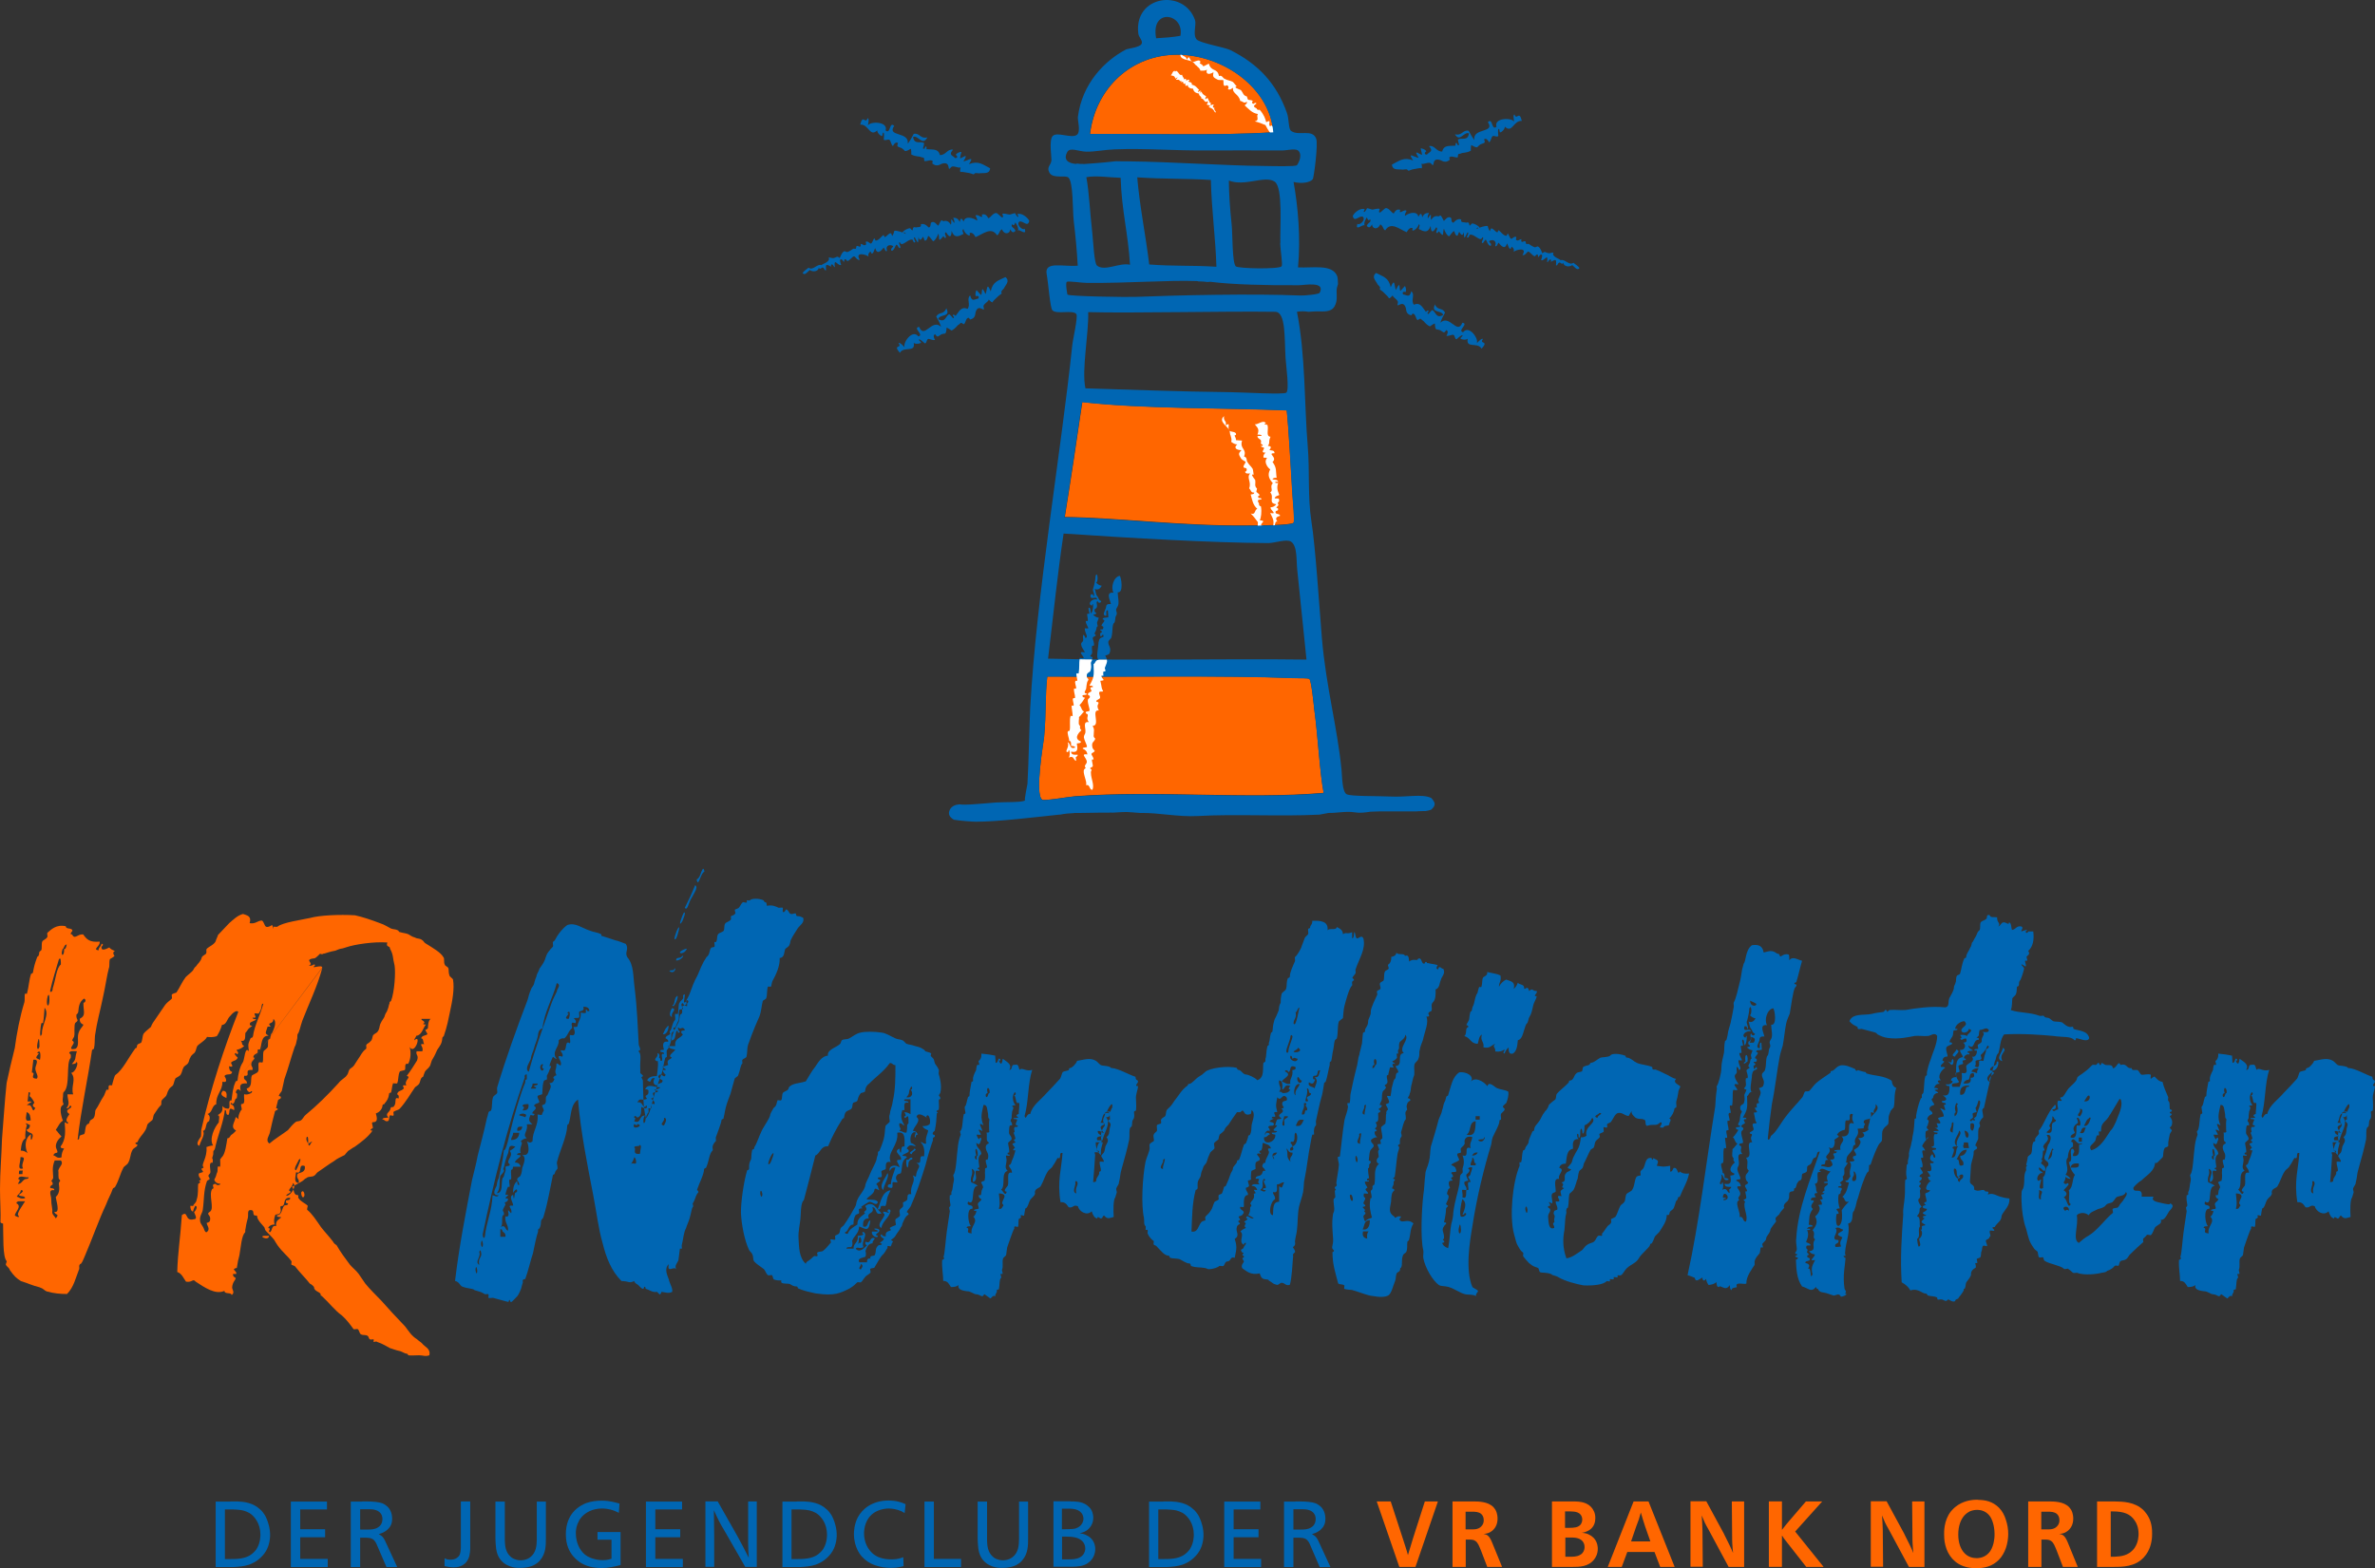 <?xml version="1.0" encoding="UTF-8"?><svg id="Ebene_1" xmlns="http://www.w3.org/2000/svg" viewBox="0 0 154.5 102.05"><rect x="0" y="0" width="154.5" height="102.05" fill="#333333" stroke="none"/><defs><style>.cls-1{fill:#fff;}.cls-1,.cls-2,.cls-3{stroke-width:0px;}.cls-2{fill:#f60;}.cls-3{fill:#0066b3;}</style></defs><path class="cls-2" d="m6.61,61.65c-.03.3.43.03.5,0,.07.1.2.17.37.23-.2.07-.07.3-.03.3-.03.1-.27.2-.3.23-.07.2,0,.43-.07.6-.1.33-.23,1.23-.4,1.97-.17.83-.37,1.5-.5,2.4-.03.33,0,.53-.07.87,0,0-.13.03-.13.13-.23,1.63-.73,3.94-.93,5.77.13.03.1-.17.13-.23.03-.07.27-.1.3-.13.1-.2.03-.43.17-.6.07-.1.13,0,.17-.17.03-.17.2-.17.27-.27.13-.2.07-.4.13-.53.2-.27.3-.57.53-.9.03-.03.13-.33.17-.4,0-.03.13,0,.13,0,.03-.07,0-.23.03-.27.1-.1.23.07.23-.13.03-.07.13-.53.2-.57.47-.33.83-1.1,1.27-1.7.03-.1.1.03.13-.17,0-.17.2-.17.27-.23.1-.17.07-.43.17-.6.1-.13.33-.3.47-.43.03-.1.07-.17.13-.27.13-.2.53-.77.8-1.17.13-.17.3-.27.43-.4.03-.03-.03-.23,0-.27.07-.07.27-.1.3-.13.2-.3.37-.7.6-1,.17-.17.33-.27.47-.43.07-.1.07-.17.2-.27.07-.13.33-.33.37-.57.07-.17.27-.17.3-.3.03-.07-.03-.2.03-.27.1-.13.57-.3.6-.57,0-.03.13-.27.13-.33.23-.23.53-.57.73-.77.27-.23.53-.5.9-.6.27.1.57.13.43.6.4.07.5-.17.8-.17.13.07.17.37.27.4.1.07.43-.1.37-.13.1.07.2.83.27.27.17.1.3.23.5.3-.13.33-.3.6-.5.9-.13.17-.43.33-.57.53-.07.1-.2.17-.27.23-.13.13-.1.33-.17.47-.2.17-.4.3-.6.53-.17.23-.3.5-.47.73-.1.13-.2.17-.3.3-.13.17-.23.4-.47.67-.17.17-.27.43-.47.73-.1.17-.2.2-.3.3-.1.17-.27.47-.4.67-.17.1-.23.13-.33.27-.1.17-.07.3-.17.47-.17.23-.47.37-.6.53-.07.13-.07.3-.17.43-.07.07-.23.17-.27.3-.1.13-.07.27-.17.4-.1.13-.23.13-.3.3-.07.13-.07.27-.17.43-.03.07-.23.17-.33.23-.1.2-.1.33-.17.47-.07.07-.23.17-.27.27-.1.17-.1.27-.17.4-.03.07-.27.23-.3.33-.03.03,0,.23-.03.27-.17.17-.23.27-.43.57-.1.13-.07.27-.13.4-.1.1-.27.2-.33.3-.03.1-.07.3-.17.43-.13.23-.33.37-.47.7-.03.07-.17,0-.13.13,0,.03.17,0,.1.13-.03.07-.27.17-.3.27-.17.3-.1.53-.3.87-.07.1-.3.23-.3.3-.2.37-.27.77-.53,1.23-.03.07-.13.03-.17.17-.1.3-.27.57-.43,1-.43.9-.9,2.24-1.4,3.4-.1.2-.1.27-.2.4-.03.07-.07,0-.13.13-.03.07.03.2-.03.3-.2.5-.33,1.13-.77,1.57-.43,0-.83-.03-1.33-.17-.17-.07-.17-.17-.47-.27-.43-.1-.77-.27-1.2-.4-.27-.17-.43-.3-.73-.73,0-.1-.2-.23-.23-.3-.07-.07.07-.23.03-.27-.27-.3-.2-1.67-.23-2.44,0,0-.17-.03-.17-.1.03-.57-.03-1.4-.03-2.14,0-1.13.1-2.17.13-3.27.1-1.2.17-2.4.3-3.64.13-.63.33-1.47.53-2.27.13-.97.33-2.03.63-3,.03-.1,0-.5.03-.53s.13,0,.13,0c.13-.47.13-.87.27-1.3,0-.03.13,0,.13-.13.07-.37.1-.5.27-.97,0-.03.1-.03.1-.13.03-.03.03-.13.03-.17.03-.07.13-.13.13-.13.07-.13,0-.43.07-.57.03-.1.23-.13.33-.3.03-.03-.03-.23,0-.27.23-.2.57-.57,1.2-.43,0,.23.43.07.43.3-.07.1-.2.23-.03.23.2.37.33-.03.73,0,.23.33.43.53,1.07.47.07.3-.5.5-.07.57,0-.2.13-.2.2-.43.17,0,.03.2-.03.2Zm-5.41,17.45c-.17-.1.3-.7.43-.93h-.43c-.07.03-.13.03-.13.13.4.2-.13.6-.1.8.03.03.37.2.23,0Zm.43-1.13c0-.2-.37-.07-.4-.23,0,0,.47-.27.13-.3-.03.23-.2.27-.27.43.17.03.2.17.53.1Zm0-1.24c.1-.03.23,0,.23-.13-.17.07-.63-.2-.67.13.17.03.07.13-.03.3.23.03.27-.2.47-.3Zm-.17-.33c0-.07,0-.17.03-.23h-.23c-.03.07-.03.17-.03.23h.23Zm-.13-1.1c.03.3-.27.87.17.73-.2-.33.33-.77-.17-.73Zm.03-.43c.17,0,.33.07.43.17-.2-.43-.17-1,.23-1.23-.03.17-.03.53.07.27.17-.47-.27-.27-.37-.57.17-.03.23-.17.23-.3-.2-.1-.37-.2-.2,0q-.13.43-.1.87c-.2.1-.27.43-.3.8Zm.37-2.5c0,.27-.2.67.27.53-.03-.23-.03-.47-.27-.53Zm.57-.27c-.17-.1-.23-.17-.07-.33.03-.03-.2-.4-.3-.43-.03-.1.13-.27-.07-.27-.03.17-.03.4-.07.6.57,0,.03.07-.03.27.4-.2.3.63.53.17Zm.07-1.9c.2-.13-.07-.4-.07-.67,0-.2.3-.63-.13-.57-.03.27-.07.57-.1.83.33.03-.2.37.3.4Zm.23-1.23c.03-.07.1-.83-.2-.43,0-.03.13,0,.13,0-.03.07-.17.17-.17.3,0,.03.23.1.23.13Zm-.13-1.23c-.13.5,0,.67.1.37,0-.07,0-.8-.1-.37Zm.23-1.17c-.07.17-.17,1.2.03.7-.03-.6.53-1.24.17-1.7-.03.3-.03.63-.1,1h-.1Zm.4-1.74c-.13.53.03.8.1.43.03-.1.03-.77-.1-.43Zm.33-.53c.2-.57.23-1.3.53-1.54,0-.2,0-.53-.13-.33-.2.67-.4,1.3-.57,2.04,0,.13.17.1.17-.17Zm-.03,14.55c-.03.17.17.3.23.43.27-.33-.03-.17-.1-.43.43.13.1-.77.1-.97.33-.27.2-.77.2-.83,0-.23.17-.17.03-.3-.1-.07-.03-.47-.07-.57.07-.3.37-.43.17-.67h-.4c-.2.47-.1.8-.1,1.1,0,.13-.1.17-.13.27.03-.03.1.03.1.17,0,.07-.17.07-.17.23.03.07.3,0,.27.17-.43-.07-.2.37-.2.53,0,.5.1.63.07.87Zm1.27-9.61c.33-.37.17-.33.33-.83-.2,0-.47-.07-.5.13.1.03.13.1.1.3-.33.33,0,1.87-.47,2.24-.03.03-.03.23-.03.27-.1.57.17.43-.07.6-.23.23.07,1.03.07.97-.23.13-.3.37-.47.6.13.13.23.3.37.43-.33.27-.43.6-.33.8.2.43-.1.13-.2.43.17.03.23.23.53.13,0-.23.07-.43.17-.57-.07-.03-.23,0-.23-.13.37-.5.3-1.03.27-1.57.13-.03.17.2.23,0-.3-.1.07-.5.07-.53,0-.07-.17-.07-.13-.27.07-.07.43-.23.17-.3-.03.1-.1.2-.23.17.27-.3.07-.53.07-.9h.37c-.17-.53.23-.97-.13-1.4.27,0,.53-.7.33-.7,0,.1-.13.13-.27.13Zm-.5-7.48c.1,0,.13-.1.17-.3-.17,0-.17.27-.27.3-.17.5.13.5.1,0Zm.8,4.27c-.03.4.23.3-.07.53-.1.1-.03.77-.07.83,0,.13-.13.2-.13.33,0,0,.1.03.1.13-.03.17-.43.5.1.4.3-.17.1-.67.2-1,.1-.33.23-.37.33-.57-.17-.07-.27-.2-.23-.4.43-.2.2-.53.23-1.03.13,0,.2-.23.03-.27-.3.23-.33.47-.37.87,0,.07-.13.2-.13.17Z"/><path class="cls-2" d="m26.47,69.22c-.17,0-.07.3-.13.4-.03.03-.3.07-.33.1-.13.27-.07.53-.17.77,0,.03-.23,0-.27,0-.07.17-.07.4-.13.6-.03.03-.13,0-.13.1-.03.27-.13.43-.3.63-.03.1-.1-.03-.13.13,0,.17-.17.43-.43.5,0,.07.23.57-.17.57-.17,0,0,.2-.03.43.03-.1-.2.07-.13.1,0,.03.13.03.13,0-.3.43-.7.73-1.17,1.07-.2.1-.3.2-.43.27-.07.07-.17.2-.23.27-.2.1-.5.23-.7.4-.33.2-.63.43-1.03.7-.07.03-.17.2-.23.23-.17.13-.37.03-.53.17-.1.03-.2.17-.27.2-.27.17-.43.23-.67.37.17.13.07.5.33.53.17,0,.03.13.1.2.13.23.43.33.6.5,0,.07-.07.23-.03.27.3.23.6.7.9,1.13.23.3.5.57.77.93.07.13.13.17.23.23.27.47.57.87.87,1.27.13.17.4.37.57.6.13.2.27.4.43.63.3.37.67.73,1.03,1.1.5.57.97,1.07,1.57,1.7.23.3.4.6.77.83.1.1.23.17.33.27.17.23.57.33.47.77-.27.1-.4,0-.67,0-.2,0-.53.03-.7,0-.03,0,0-.1-.1-.1-.17-.03-.23-.1-.43-.17-.17-.03-.47-.13-.67-.2-.13-.07-.5-.3-.83-.4-.07-.07-.2.03-.23,0,0-.07.03-.13,0-.17-.03,0-.23.03-.23,0-.07,0-.1-.2-.13-.2-.13-.13-.3-.03-.47-.13-.1-.07-.1-.27-.2-.33-.03-.03-.2.03-.27,0-.2-.27-.43-.6-.77-.9-.43-.3-.8-.8-1.27-1.23-.03-.07-.1,0-.1-.1.03-.2-.43-.2-.43-.5,0-.03-.17-.2-.27-.23-.2-.27-.7-.77-.97-1.13-.03-.03-.23-.1-.23-.1-.03-.07.03-.2,0-.23-.23-.33-.57-.57-.9-1.03-.07-.1-.17-.27-.23-.37-.13-.17-.37-.4-.53-.57-.07-.07-.07-.17-.1-.23,0-.03-.47-.47-.47-.7,0-.13-.13-.03-.2-.1-.1-.1.03-.33-.23-.33s-.1.33-.2.6c-.03.13-.07.23-.13.63-.03.03,0,.2-.03.23-.23.2-.27.97-.37,1.5-.07.23-.1.4-.17.83,0-.07-.27.07-.17.1,0,.03.2.17.13.27h-.2c-.03.2.17.23.17.27,0,.13-.2.23-.23.6,0,.17.2.33-.03.5-.03-.2-.47-.03-.47-.27-.6.27-1.3-.23-1.87-.6-.2-.23-.2.07-.63,0-.17-.23-.27-.53-.57-.63.03-1.23.2-2.2.3-3.7.43-.33.17.43.77.27.33,0,0-.4.03-.5-.03.13.43-.47-.07-.37.03-.13.2-.17.23-.4.13-.37.07-.77.1-1.03,0,0,.2-.1.1-.17-.13-.1.07-.03.07-.1,0-.1-.17-.17-.13-.4.03-.03.27-.1.27-.1.03-.07-.1-.13-.1-.23,0,.03.2-.07.13-.1-.17-.17.27-.6.2-1.3.1-.03.27-.1.43-.1-.27-.43.1-1.2.37-1.5,0-.17.1-.47-.07-.47.17-.13.37-.2.3-.6.07.07.17.17.33.17.3.07-.03-.6.27-.53.07-.5.07-.77.27-1.24.03-.03.13,0,.13-.13.03-.27.13-.83.33-1.1.13-.17.13-1.1.4-.73-.03-.37-.1-.4.1-.83.07-.1.13,0,.17-.17.07-.6.5-1.44.67-2.1-.13,0-.1.17-.13.27,0,.07-.13.33-.17.37-.03.03-.23-.03-.27,0-.03.1.23.33-.13.27,0,.1.13.1.23.1,0,.1-.4.17-.4.27-.07.3.4,0-.07.33-.07.07-.13.2-.23.3-.03.17.07.6-.3.5.13.1.03.3.23.33-.1.13-.3.23-.5.27,0,.07.1.1.1.2-.03.13-.13.07-.13,0-.2.03,0,.2.1.3-.07.23-.3.17-.43.33-.03.03.27.37-.13.23,0,.23.07.33.2.37-.03.27-.37.07-.5.27.07.1.27.47-.13.37,0,.63-.43.8-.4,1.47-.3.07-.23.53-.57.63.17.1.17.27.1.47-.27.07-.13.6-.4.63.17.23-.13.6-.23.97-.3-.1.03-.47.1-.6.03-.13,0-.3.03-.47.57-2.54,1.5-5.37,2.4-7.64-.1-.17-.4.1-.53.27-.2.17-.23.57-.53.57-.07.27-.2.53-.33.73-.4.17-1.23.03-1.43-.4-.23.27-.7-.23-.73-.2-.13.13-.07.03-.13,0-.23-.1-.53-.1-.8-.37.03-.13,0-.2-.07-.23-.23-.47.37-.9.47-1.24,0-.1.3-.4.47-.63.13-.07.23-.13.33-.23.2-.23.7-.9,1.17-1,.1-.07.1-.33.3-.33.17,0,.2-.23.37-.4.03-.03.27.03.3,0,.07-.1.13-.37.4-.37.13,0,.17-.2.33-.23.23,0,.23-.2.3-.27.17-.1.33-.03.5-.13.03,0,.1-.2.13-.2.07-.03.17.03.27,0,.03-.03.1-.23.13-.3.2-.07.33-.03.53-.1.07-.03,0-.1.13-.13.13,0,.23-.03.33-.1.07-.07.33-.1.37-.13s0-.1,0-.13c.07,0,.23.03.27,0,.33-.27,1.5-.43,2.14-.57.6-.17,1.9-.23,2.9-.17.47.1,1.07.3,1.67.53.23.07.47.23.67.33.17.07.3.03.47.13.03,0,.03.1.1.1.23.07.37.07.53.13.1.03.23.17.47.23.17.1.3.03.47.17.07.03.13.17.2.2.53.33,1,.6,1.17.9.1.1,0,.33.1.5.03.1.17.1.23.23.03.1,0,.3.07.47,0,.07.23.2.23.27.1.57-.03,1.33-.2,2.1-.1.47-.17.9-.4,1.57,0,.03-.1.03-.1.17-.03.33-.13.43-.33.73-.07.13-.13.33-.3.6-.07.1-.07.17-.13.33-.03.17-.2.3-.3.4s-.1.2-.17.37c-.03.13-.07.03-.1.1-.1.1-.1.27-.17.4-.07.1-.2.17-.27.23-.3.43-.6.97-1,1.4-.1.1-.27.1-.4.2-.03.03.03.2,0,.23-.03.07-.2-.03-.23,0-.07.1-.03.33-.13.37-.2.07-.23-.13-.37-.1.03-.13.23-.1.4-.13-.27-.27.1-.33.13-.57.03-.2.17-.03.23-.17.2-.23-.03-.63.3-.5.03-.17,0-.23-.1-.27.07-.27.23-.17.43-.37.07-.03-.23-.3.17-.2-.17-.37.37-.53.03-.63.23-.3.47-.67.67-1,.13-.37-.1-.33-.03-.6h.37c.13-.33-.33-.5.13-.47-.1-.1-.03-.37-.2-.37.03-.2.3-.17.4-.27.03-.03-.13-.2-.13-.3,0,.03.13-.03.17-.1,0-.1,0-.47.17-.6h-.6c0,.13.2.1.2.27-.17.07-.03.1.1.1-.2.23-.27.7-.63.73-.03.13-.13.17-.13.3.5-.47.03,1-.3.43.1.37.07.8-.1,1.1Zm-14.08,9.24s.23.03.27,0c.23-.27-.03.03-.1.37-.13.03-.2-.27-.17-.37Zm2.47-5.91c-.23,0-.07-.3-.23-.33-.1.83-.43,1.6-.57,2.2-.07.2-.03.33-.17.47-.03.03,0,.23-.03.27-.13.37.03.1-.03.5h-.1c-.17.1.03.6-.07.7-.23.23,0,.17-.03.4,0-.03-.17.07-.17.1-.23.67-.17,1.17-.27,1.87-.03.23-.23.4-.17.73,0,.13.13.27.2.4s.07.27.2.33c.33-.2,0-.47.03-.63,0,.03.17-.03.2-.1.13-.47-.33-.4.03-.63.27-.23-.13-1.1.13-1.47.23-.03-.17-.3.23-.33,0,.1.27.13.3,0-.23,0-.37-.13-.4-.27.17-.3.1-.3.2-.5.03-.1,0-.23.03-.33,0-.07.13,0,.13,0,.07-.13,0-.37.03-.53,0,.07.1-.13.13-.13.2-.23.27-.83.33-1.2.17,0,.17-.17.27-.23s.2-.17.3-.27c-.4-.23-.1-.5-.03-.87.1,0,.1.1.2.13-.1-.2.2-.73.2-.6,0-.2-.13-.4.03-.4.23,0,.07-.47.13-.63.23.1.7-.17.43-.2-.03.17-.27,0-.27-.17.4-.1.23-.6.33-.83.03-.07.37-.17.4-.27.1-.13-.03-.47.07-.6.03-.03.23.03.23,0,.07-.17,0-.53.07-.73,0-.03.23-.17.27-.27.03-.13,0-.3.03-.43,0-.07.1-.07.13-.13.03-.2.03-.27.13-.37.1-.23.33-.7.07-.9.03.4-.47.17-.17.5h-.2c-.17.5-.17.43.07.6-.53-.03-.43.6-.57.9,0,0-.13-.03-.13,0-.03,0,0,.17-.03.2-.03.07-.27.1-.27.3.23.07-.13.2-.13.43-.03.17.13.2.07.4-.63-.07-.03.43-.53.37-.1.33.2.23.17.5-.47-.03-.47.13-.4.5-.13-.17-.27-.17-.33.1.13.03.1.17.07.37-.17,0-.07.33-.3.37,0-.07-.07-.13-.1,0,.17.07.27.17.23.4-.47-.3-.2.2-.4.33Zm-.13-1.1c-.23-.1-.47-.23-.23-.47.23,0,.27.17.23.47Zm-.23.13,6.47-8.61c-.3,1.17-.93,2.47-1.3,3.44-.13.37-.2.77-.3.87-.03,0-.03.23-.03.27-.07.33-.1.47-.17.57-.27.8-.43,1.44-.67,2.1-.07.3-.1.5-.17.77-.07.13-.13.13-.2.33,0,0,.2,0,.13.13,0,.07-.13.07-.17.13-.03.13-.13.5-.13.53s.13-.03.1.1c0,0-.1.03-.17.1-.13.5-.23.9-.33,1.37-.03.2-.33.53-.03.73.3-.27.8-.57,1.2-.87.17-.2.3-.37.5-.53.1-.07.23-.03.33-.1.13-.07.2-.27.33-.37.73-.6,1.44-1.3,2.14-2.07.17-.23.43-.33.53-.5.1-.1.1-.27.17-.37.03-.07.2-.13.3-.27.13-.2.23-.37.37-.57.2-.33.27-.4.4-.5.07-.03,0-.23.03-.27.03-.07.2-.13.27-.23.13-.1.1-.23.17-.4.1-.1.2-.13.27-.2.17-.2.13-.37.2-.53.1-.23.23-.37.27-.47.03-.13.1-.27.17-.37.07-.17.1-.27.13-.43.03-.03.03-.07.03-.1,0-.1.1-.1.1-.13.23-.6.3-1.87.23-2.3-.13-.5-.07-.7-.3-1.1.03-.2-.3-.07-.17-.4-.9-.07-2.14.13-2.64.3-.13.03-.27.1-.37.1-.17.03-.27.1-.37.13-.2.03-.3.07-.43.1-.13.03-.27.1-.37.1-.07.07-.17,0-.2,0-.07.07-.23.23-.3.27-.1.07-.23,0-.4.13-.07.1.27.27-.03.37.27.07.37-.2.4,0-.37.27.47-.1.47.13Zm2.8,8.84c-.63-.03.2.37.2,0h-.2Zm.9-1.47c-.03.1-.27.03-.3.13-.07.2-.1.43-.03.6-.23,0-.37.1-.43.23.27,0-.07.23.13.27.17-.13.07-.47.4-.4-.07-.37.2-.43.33-.57-.1-.03-.3,0-.3-.13.37,0,.33-.47.47-.6.03-.1.27,0,.27-.17-.13,0-.17-.07-.13-.2.13-.03.27,0,.27-.17-.5-.03-.3.47-.5.53-.3,0,0,.23-.17.47Zm.7-1.37c-.03.07-.3.13-.27.23.3,0,.7-.67.43-.83-.03.23-.2.3-.27.5,0-.03.13.03.1.1Zm.53-2.1c-.03.13-.4.63-.17.67.1-.17.47-.97.17-.67Zm0,1.5c.07-.3-.2-.27-.07-.6.17-.1.53-.07.47-.5-.5-.2-.1.57-.57.4-.03.3-.17.67.17.7Zm.17.6c-.03.17.1.5.2.23.03-.13-.07-.43-.2-.23Zm.73-3.27c-.1-.07-.23.13-.27.1-.03,0,.03-.53-.1-.43-.1.17.07.43.1.43.03.03-.03.2.1.1,0,0,.1-.23.17-.2Z"/><path class="cls-3" d="m51.83,60.51c-.1.17-.27.4-.37.63-.07.1-.03.2-.1.33-.03.13-.2.2-.27.27-.1.2-.03.57-.37.6.03.5-.23,1.07-.47,1.5-.03.03-.07.33-.1.37-.03,0-.17-.03-.2,0-.07.2-.03.5-.1.73-.03.1-.2.13-.23.2-.07.23-.1.73-.23,1.03-.2.43-.33.77-.5,1.2-.07.2-.17.47-.23.63-.07.23-.03.47-.1.77-.03.07-.23.13-.27.2-.03.07.03.2,0,.23-.13.13-.13.43-.27.77,0,.07-.23.17-.23.23-.1.33-.17.63-.27.97-.07.2-.17.43-.23.63-.13.4-.13.57-.23,1-.03.03-.1,0-.13.1,0,.17-.27.83-.37,1.13,0,.03.03.23,0,.23-.1.1-.17.2-.2.33-.03.07.03.23,0,.27-.23.2-.23.7-.43,1.13-.03.03-.1,0-.13.1,0,.33-.33.93-.47,1.37.03-.07.13.1.1.13.03-.03-.1.1-.1.13-.07.1-.13.4-.27.6,0,.03.07.2,0,.23-.07.1-.1.4-.2.73-.07.23-.17.43-.23.63-.17.33-.17.67-.27,1.07-.03.03,0,.2,0,.27h-.13c-.03.27-.07.53-.1.77-.1.2-.27.37-.13.57-.2-.23-.6.3-.5-.33-.3.3-.1.7,0,.97.07.33.27.57.23.83-.23.13-.47.03-.7,0,0,0-.03.17-.13.17,0,0-.1-.13-.17-.17-.07,0-.13.03-.2,0-.13,0-.3-.13-.53-.2-.03-.03.03-.13-.1-.13,0,0,0,.17-.1.13-.1-.03-.2-.17-.27-.23-.1-.1-.23-.1-.27-.27-.37.17-.33,0-.83,0-.67-.67-1-1.54-1.23-2.47-.27-.93-.4-2.04-.6-3.07-.4-2.07-.83-4.2-1-6.27-.5.33-.43,1.03-.6,1.57,0,.03-.1.03-.1.13-.03.73-.47,1.57-.67,2.37-.03.1.1.43,0,.47q-.1.1-.13.23c-.03.13-.1.1-.13.13-.17.8-.33,1.77-.57,2.57-.07.2-.03.17-.1.27-.2.17-.03.27-.2.63,0,.03-.1.03-.1.13v.1c-.1.27-.23.9-.33,1.4-.17.5-.3,1.13-.5,1.67-.03.03-.17,0-.17.13,0,.03.03.1,0,.13-.03.13-.07.2-.1.37-.03.07-.13.33-.23.47,0,0-.37.4-.4.4-.1.03-.1-.13-.1-.13-.1,0-.07.13-.1.13,0,0-.77-.2-1-.27-.03,0-.27.03-.3,0,0-.03.03-.23,0-.23-.03-.03-.17,0-.2,0-.1-.03-.2-.13-.37-.17l-.33-.1c-.13-.13-.37-.07-.8-.23-.17-.07-.17-.3-.47-.37.27-2.27.7-4.44,1.1-6.54.13-.57.27-1.03.37-1.6.2-.8.4-1.5.6-2.44.03-.1.07-.2.1-.37.03-.1.13-.1.17-.13.1-.23.03-.57.13-.87.03-.1.23-.2.27-.27.03-.1-.03-.27,0-.37.57-1.9,1.27-3.84,1.97-5.67.07-.2.1-.43.23-.7.07-.23.17-.17.23-.5.03-.1.07-.23.13-.37,0-.13.13-.27.2-.5.2-.27.33-.47.4-.73.07-.2.1-.27.27-.47.03-.07.17-.17.2-.23.03-.03-.03-.27,0-.3.13-.07.17-.2.27-.37.13-.2.37-.53.67-.73.53-.17.87.17,1.47.37.23.1.47.1.73.23.03.07-.03.13.1.13.13.03.6.2.83.27.17.03.4.13.67.23.23.37-.1.53.1.87.43.5.37,1.23.47,1.97.17,1.37.2,2.5.27,3.7,0,.1.1.2.1.37,0-.03-.17.07-.1.1.2.17.07.6.1,1.13v.27s.23.17.17.2c-.17.1-.07.07,0,.27.03.8,0,1.74.2,2.47.23-.27.3-.63.4-1,.17-.63.37-1.27.63-1.94.1-.33.13-.7.23-1,0-.03.1,0,.1-.1s-.03-.37,0-.4c.17-.13.27-.57.37-1,.07-.2.27-.6.4-.83.07-.2.03-.3.1-.47.03-.07.1,0,.13-.17,0-.07-.03-.23,0-.37,0-.03.27-.1.27-.17.03-.07-.03-.17,0-.23.07-.13.17-.3.23-.47.1-.27.27-.77.47-1.1.07-.13.23-.57.37-.83.07-.17.17-.27.23-.4l.1-.1c.13-.17.1-.37.2-.5.03-.07.2-.03.23-.1.03-.03-.03-.27,0-.3,0,0,.1.03.1,0,.1-.13.03-.33.13-.5.07-.1.3-.13.37-.23.07-.17,0-.33.1-.47.07-.1.3-.13.37-.27.03-.03-.03-.17,0-.2.03-.03.23-.07.27-.17.07-.03-.07-.23,0-.27.07-.03.2-.07.23-.1.1-.1.17-.3.27-.37.03-.03.23.07.27,0,0-.03-.03-.13,0-.13s.17.03.2,0c.1-.13.6-.13.87,0,.07.03,0,.1.13.13.1,0,.07.17.1.23.37-.07.53.03.77.13.03,0,.23-.03.27,0,0,0-.03.27,0,.27.1.07.2-.17.2-.17.17.03.2.27.27.27.1.1.23-.03.37,0,.03.07,0,.17.1.17.23,0,.23.07.37.1.13.33-.23.5-.37.73Zm-20.89,22.03c-.03.17.07.47.1.23.03-.17-.07-.47-.1-.23Zm.37-.93c0-.13-.07-.4-.13-.13.13.3-.33.63,0,.83-.1-.4.13-.47.13-.7Zm0-.8c-.07.17.07.5.1.23.03-.13-.07-.47-.1-.23Zm.23-.33c.1-.97.47-1.7.5-2.7.13,0,.3.17.4,0-.53,0-.17-.5-.13-.63.03-.23.07-.37.13-.47.13-.57.3-1.33.33-1.77,0-.13.1-.07.1-.13.13-.3.2-.63.27-.93.27-1.13.67-2.54,1-3.34.07-.1-.03-.27.13-.27v-.33c-.13,0-.17.1-.13.2-1.13,3.2-2,6.67-2.74,10.21,0,.17.07.33.13.17Zm1.24-4.54c-.03.17-.1.1,0,.2.07.07-.2.33-.23.37-.1.43.03.83-.23,1.13.43,0,.27-.7.37-.97,0-.03.07-.03.1-.17.03-.17.1-.27.1-.37.03-.03-.03-.17,0-.2.03-.1.3,0,.27-.17-.33-.23.3-.5,0-.87.13-.07.27-.17.37-.27-.43-.17-.4.03-.47.4-.13.3-.2.57-.27.9Zm5.17-10.38c.1.23-.23.23-.27.27-.03.07.03.33,0,.37-.13.1-.23-.03-.37.1.07-.03.2.13.13.27,0,.03-.23-.07-.23,0-.07.07.03.23,0,.33-.03.03-.2.2-.23.3-.07.1-.1.23-.27.37-.17-.03-.27.03-.37.13.07.43-.5.73-.13,1.2-.1.03-.23-.2-.27-.1.13-.2-.13.23-.2.57h.1c.03.07-.1.23-.1.27-.03.13-.13.27-.17.37,0,.07.03.17,0,.23,0,.03-.2.03-.2.13-.1.27-.07.67-.1.83-.03.03-.3.07-.3.13-.03.13.17.37.1.4-.03.07-.3.07-.33.23.33.2-.17.33-.1.5,0,0,.2,0,.1.1-.03.07-.23-.03-.23,0-.2.4,0,.47.13.6h-.37c.1.47-.33.67,0,.9-.17.03-.33.1-.4.23.23.03-.13.4,0,.73-.1.03-.23,0-.23.13.6,0-.2.3-.13.5.23,0,.3.1.37.27h-.5c-.03.07,0,.2-.13.2-.03.2.03.47,0,.63h-.1c-.07.1.03.37,0,.47,0,.03-.1,0-.1,0-.07.1-.17.47-.17.53,0,0,.17-.03.17,0,.03.03-.17.17-.17.2.03.07.2,0,.17.1-.03.23-.33.13-.17.3.03.03-.1.2-.1.23-.17.3.03.17,0,.47-.23.03,0,.7-.23.8.37-.2.27.17.5.23.03-.43-.23-.47-.17-.93.47.13-.1-.77.37-.2.13-.33-.37-.53.13-.5.03-.17-.33-.6,0-.7.07.53.07.03.13-.13,0-.03.13,0,.13-.13,0-.23-.2.03-.27.13,0-.33.07-.6.27-.77.03.1,0,.27.13.27.03-.17-.13-.3-.13-.37.03-.17.17-.13.23-.27.07-.13.1-.4.1-.47.13-.37.27-.7,0-.87.6.17.4-.73.3-.87.17.07.2.13.37,0,0-.7.4-1,.33-1.74.07-.03.23.07.3,0-.07.07.1-.3.1-.23.03-.13-.13-.3-.1-.37,0-.03.2-.07.2-.13.1-.2-.03-.37.1-.5.07-.03.13-.3.17-.33.13-.27.1-.33,0-.5.2.03.27-.1.33-.27-.17-.03-.03-.2.13-.23-.17-.37,0-.27,0-.77.13,0,.17.13.27.13.1-.23-.13-.4-.13-.57,0-.1.23,0,.23,0,.13-.13-.13-.37-.1-.4,0-.03.23,0,.23,0,.2-.1.03-.7.37-.47.07-.13-.03-.37,0-.53.03-.03.2.03.23,0,.2-.1,0-.53,0-.5.07-.1.23.03.27-.1,0-.23.27-.5.2-.87.63.13.17-.17.4-.2,0,.07.03.13.17.1,0-.2-.17-.3-.4-.27Zm-5.07,14.92c.03-.27-.13-.27-.2-.37,0-.07-.03-.13-.13-.13v.5h.33Zm.9-6.77h-.4c0,.23-.13.27-.13.47.37,0,.5-.17.53-.47Zm.2-.4c-.17,0-.37-.03-.33.27.2.03.3-.07.33-.27Zm-.2-.73s.43.1.37.13c.3-.3-.4-.3-.37-.13Zm.6-.73c-.13,0-.37-.03-.4.13.17.03.1.17,0,.27.33.03.43-.1.4-.4Zm1.84-7.38c.1-.23.27-.4,0-.5-.27,1.03-.8,1.84-.93,2.94-.27.1-.27.3-.3.5-.07.33-.17.5-.23.73-.07.3-.2.47-.23.77-.07.2-.43.67-.13.83.4-1.5,1-3.07,1.47-4.44.1-.3.33-.7.37-.83Zm-1.47,6.37c.07,0,.13,0,.13-.1-.1,0-.13,0-.13-.1.1-.03.23,0,.23-.13h-.33c0,.17-.1.27-.13.33h.23Zm.53-1.47s.1-.1,0-.13c-.3.13-.03.67.1.3-.07,0-.13-.03-.1-.17Zm1.44-6.01.17,2.57c.33-.03-.37.37.1.37.1-.17.13-.67-.1-.37Zm4.64,12.35c.07-.1-.03-.43-.1-.4-.1.37-.4.67-.17.4.03-.03.23.03.27,0Zm-.1-1.6.37.97c.03-.4.13-.47,0-.6,0,.17-.37.03-.37.2.17.03-.2.47.37.4Zm0-.97c-.23.47.73.1.2,0,0,.13-.1.07-.2,0Zm.93-2.04c-.07.27-.33.1-.1.4-.37.17-.43-.13-.63.23.37-.07.27.3.53.3,0-.07.07-.17.1,0-.03.17-.23.07-.37,0-.03.37.03.6-.27.7.03-.03-.2-.23-.2,0,.13,0,.07.1,0,.23.5.2.27-.4.73-.37-.17.03-.17.77,0,.37,0-.27.17-.57.2-.57.03-.07,0-.23,0-.27h.17c.1-.07-.07-.4.23-.27.03-.23-.13-.23-.23-.37.4-.07-.07-.37.23-.4.1,0,.23,0,.23-.1-.63-.07.13-.07.13-.23-.4,0-.8-.27-.97.13.13,0,.27.03.2.2Zm2-5.84c-.07.17-.03.47-.1.73,0,0-.17-.03-.17,0-.03.07.03.27,0,.37-.2.2-.2.6-.33.73-.07.03.03.17,0,.2-.1.1-.27.1-.3.27,0,0,.23.1.17.23-.5-.1-.27.5-.27.5-.03.07-.27-.03-.23.13.03.07.27,0,.23.17-.33-.13.07.53-.23.43.03-.2-.17-.3-.23-.1.13.1.07.6,0,1.1-.33,0-.53.07-.63.27.37.3.1-.2.5-.13-.13.17-.13.43.13.47.1-.2.4-.1.37-.33-.03-.03-.3-.13-.27-.27.17-.33.37.23.47-.1-.13-.1-.17-.2-.2-.3.5,0,0-.1,0-.23.13,0,.23-.07.37-.1-.17-.4.2-.33.23-.5-.33-.07.17-.37.23-.5-.2-.03-.4-.07-.47-.23h.47c-.07-.53.33-.47.5-.77,0,.03-.17-.1-.1-.2.03-.07.3,0,.2-.13-.2-.23-.2.1-.43-.13,0,.17.03.2.1.27.1.07-.1.1-.1.1v-.1c-.23-.23-.03.73-.5.57.13-.1.03-.3.1-.47.07-.13.27-.07.13-.23-.1-.1.07-.13.1-.13.03-.03.13-.33.17-.37.13-.23,0-.47.1-.77.07-.07.2.03.23-.1,0,.03-.23-.33,0-.33.03.13.17.17.27.2v-.2c.07,0,.13-.17,0-.2-.47.6.07-.7-.27-.3,0,.03.03.13,0,.2-.03.07-.2.17-.23.3Zm-1.7,4.14.7,3.34c.1.23-.37.43,0,.5.03-.07.3-.5,0-.5Zm.27-.87c.13.27-.37.4,0,.53.03-.1.3-.47,0-.53Zm.63-1.7c-.13.13-.13.2-.27.47.33.03.37-.47.37-.47.03-.13-.07-.07-.1,0Zm.43-3.7c-.13,0-.4.03-.2.1.33.17.4-.47.2-.1Zm-.1,2.47c-.07.07-.27.53,0,.57-.13-.27.37-.5,0-.57Zm.1-.23s-.17.07,0,.1c.23-.23.37-.87.17-.6-.1.07-.1.37-.17.5Zm.27-4.94c-.07.1-.37.93-.1.63.07-.13.33-1,.1-.63Zm-.1,2.07c.4,0,.6-.5.33-.23-.1.1-.37,0-.33.23Zm.7-.77c-.17,0-.67.27-.37.3.17-.03.27-.1.37-.3Zm-.23-2.3c-.07.13-.37.93-.13.6.1-.1.37-.87.13-.6Zm.53-1c.13-.27.47-.7.23-.83-.2.5-.43,1-.67,1.47.17.23.23-.3.43-.63Zm.83-1.7c0-.13-.07-.3-.13-.13-.13.2-.13.5-.37.63.1.6.27-.47.5-.5Zm2.57.27"/><path class="cls-3" d="m52.4,70.39c.2-.3.4-.7.63-.97.2-.3.43-.7.83-.73-.07-.4.57-.53.8-.77.03-.03.07-.2.1-.23.17-.1.33-.03.5-.13.2-.1.4-.3.73-.37.3-.07.9-.07,1.34,0,.3.03.53.2.9.37.13.07.33.07.47.13.1.03.2.2.27.23.2.07.37.07.5.13.23.07.37.07.6.23.07.03.1.1.13.13.07.03.3.07.37.13.03.03-.07.17,0,.2.17.17.17.13.23.4.03.13.2.27.27.47.03.1-.03.17,0,.3.03.07.23.73.1,1.2-.03.07-.1.17-.1.13,0,.1.13.13.1.27-.03.03-.1,0-.1.1,0,.23.03.4,0,.6,0,0-.2.07-.13.13.17.13,0,.03,0,.13-.03.4-.03.63-.13,1.1,0,.03-.17.1-.13.23.03.07.17,0,.13.17,0,.03-.1,0-.13.13,0,.03.03.1,0,.13-.1.27-.33,1-.47,1.57-.3.97-.57,1.8-.97,2.7-.1.17-.2.23-.27.4.03-.07.17.07.13.13-.2.13-.23.23-.4.6,0,.07-.03.17-.1.23-.07.17-.13.23-.23.37-.1.13-.13.27-.3.37-.1.1-.07.03-.13.13.07-.07.2.1.13.1-.1.1-.03.13-.13.27,0,.03-.17-.07-.2,0-.03,0,0,.1,0,.1-.1.13-.17.3-.27.4-.2.17-.37.53-.6.9-.03,0-.23.03-.27.07,0,.07.07.23,0,.27-.1.1-.27.17-.33.27-.1.1-.17.27-.27.33-.03.03-.2-.03-.23,0-.17.17-.23.23-.5.4-.6.3-.97.5-2.14.33-.1,0-.3-.07-.47-.1-.17-.03-.5-.13-.73-.23-.07-.03,0-.13-.13-.13-.17,0-.27-.07-.37-.13-.1-.1-.5,0-.6-.13-.03,0,0-.1,0-.13-.2,0-.33,0-.5-.07-.03-.03-.07-.23-.1-.27-.07-.03-.23.03-.27,0-.13-.1-.17-.3-.27-.4-.23-.17-.53-.37-.63-.5-.1-.13-.03-.33-.13-.47,0-.07-.17-.2-.2-.27-.3-.63-.5-1.67-.53-2.44,0-.73.17-1.93.4-2.74,0-.03.13,0,.13-.13,0-.27,0-.33.13-.6.03-.13,0-.27.07-.6.03-.07.13,0,.13-.13,0-.07.1-.17.13-.27.13-.27.3-.8.5-1.1.03-.07.37-.57.4-.73,0-.1.13-.33.23-.5.07-.07.13-.1.13-.13.07-.07.07-.23.13-.37,0-.03.2.03.23,0,.1-.1.03-.37.13-.5.1-.1.37-.13.37-.33.2-.3.73-.27,1.07-.4Zm-2.94,7.18c-.03.13.07.47.13.2.03-.13-.1-.43-.13-.2Zm.77-2.47c-.1.1-.43.9-.13.6.07-.1.37-.9.13-.6Zm6.27-4.57c-.2.2-.2.33-.23.5-.03.03-.23.1-.27.1-.17.2-.17.33-.23.5-.03.07-.23.1-.27.13-.07.13-.03.27-.1.37s-.3.13-.37.23c-.1.1-.1.3-.13.4-.03,0-.1.03-.13.1-.33.53-.63,1.07-.9,1.73-.5-.03-.5.47-.83.6-.2.83-.53,2.07-.73,2.84-.03.13-.1.13-.1.17-.13.33-.1.63-.13.97-.03.53-.17.9-.13,1.47.03.53.03,1.2.47,1.6.03-.17.17-.17.27-.27.1-.07.17-.17.27-.23.03-.03.17.03.2,0,.07-.03-.03-.2,0-.23.13-.1.3-.03.4-.13.17-.13.3-.3.47-.5.07,0-.03-.17,0-.23.07-.03.27.07.3,0,.03-.03-.03-.2,0-.23,0-.03.2-.1.23-.13.1-.1.07-.27.13-.37.03-.07.17-.13.23-.23.3-.43.53-.83.73-1.2.07-.13.03-.23.13-.43.17-.37.4-.53.5-.87.03-.27.23-.53.33-.83.13-.3.37-.73.4-.87.03-.2.07-.27.1-.37v-.1c0-.13.1-.1.1-.13.1-.23.2-.5.27-.73.1-.37.07-.63.13-.9,0-.03.23-.2.27-.27,0-.13-.07-.3,0-.47.03-.3.17-.57.2-.87.17-.73.17-1.5.17-2.34-.2,0-.2-.17-.37-.13-.4.57-.93.9-1.37,1.37Zm2.84,3.07c.2-.03.3.07.37.23-.07,0-.17.03-.13.17-.17.07,0-.3,0-.3-.2-.13-.43.2-.33.67.13.03.27.13.33.23-.3-.07-.4-.17-.6.13.43.27-.27.33-.27.47,0,.03.33,0,.27.13-.37.2-.27.67-.37,1,0,.03-.2.07-.23.1-.23.27.03.43,0,.5-.03.03-.27-.03-.3,0-.07.07.07.4-.13.37-.07-.03-.2,0-.2-.13.03-.1.1-.13.2-.1.03-.43.2-.73.3-1.1-.27-.03-.3.13-.37.23-.1-.4.43-.43.63-.23.03-.23-.43-.53.1-.5.1-.3-.57-.5-.1-.73.03.1,0,.23.1.27.03-.2,0-.47.23-.4,0-.43.1-1.03-.47-.9.1.83-.7,1.3-.43,1.9-.43-.07-.27.3-.33.47-.03.03-.23.07-.27.13-.03.07.07.3,0,.37-.03.07-.27-.03-.23.13.4.13-.13.23-.1.37.13.03.1.27.2.37-.07,0-.33-.23-.33,0-.03.27-.47.43-.5.6.43.03.63,0,.73.17-.1.33-.4-.1-.6,0-.2.13-.37.2-.5.33.23.13,0,.03-.13.13-.03.03.03.2,0,.27,0,.03-.2.07-.23.13-.1.17-.13.37-.13.6-.3,0-.3.33-.47.47-.13,0-.1.17.1.13.1-.3.37-.43.63-.6-.03-.4.27-.53.5-.73-.23-.17.27-.1,0-.47.53-.4.73.2,1.07.47-.47.17-.27-.37-.6-.4.17.5-.4.27-.23.73-.33,0-.4.2-.37.53.37.1.23-.33.47-.4-.1.83-.33.53-.73.4-.03.5-.33.57-.47.97.03-.1.1.43-.13.37-.1,0-.23,0-.23.1h.47c-.03-.37.33-.37.27-.83.13-.03.33,0,.37-.13-.07,0-.13-.1,0-.13.33.2-.17.57,0,1-.33.13-.4-.07-.5.1.27.3.57-.07.73-.23-.1-.03-.13-.1-.1-.23.43.17.2-.33.6-.23,0,.13-.17.17-.13.33-.33.03-.37.3-.47.5,0-.03.07.23,0,.37-.07.07-.57.07-.4.37h.5c0-.13.03-.3.23-.23-.1-.23.23-.17.27-.23.13-.23,0-.43.23-.63.07-.07.27,0,.23-.13-.33-.03.2-.17.13-.33-.13-.03-.3-.23-.13-.27.03.1.1.13.27.13-.1-.47.5-.27.27-.5-.1-.07.3-.2.37-.23.03-.13-.07-.27,0-.4,0,0,.23-.13.27-.2.03-.13-.07-.3,0-.4.03-.07.2-.17.2-.2.03-.07,0-.2,0-.27.03-.03.23-.1.27-.17.07-.17-.07-.43.27-.37-.1-.6.33-.8.1-1.23.2.07.2.2.23-.1.1-.43.37-.47,0-.73.5.17.03-.53.5-.4.07-.43-.03-.77-.23-.93.17,0,.17.13.37.1-.07-.43.1-.6.13-.87-.17-.07-.3-.13-.37-.27.2,0,.37-.03.47-.13.1-.27-.1-.8-.23-.47.33.33-.5-.5-.63,0,.37.27-.23.63-.23.97Zm-3.47,7.04c.03.23-.2.53,0,.23.33.13.07-.7,0-.23Zm.13,1.6c0,.2-.23.3,0,.37.03-.1.23-.23,0-.37Zm1.2-2.2c.07.17-.43.3-.1.37.03.23-.47,0-.37-.27h.37c0-.07-.03-.1-.1-.1-.37-.13.17-.13.2,0Zm.73-2.6c-.07.2-.13.27-.2.47-.03.07-.07.47-.13.57-.03,0-.2-.03-.27,0-.07,0,0,.3-.23.2.2-.47.27-1.13.83-1.23Zm0,1.37c-.1.47-.5.6-.6,1.1-.43-.27.47-.83.13-.97-.1-.27.63.17.27-.13.03-.17.2-.13.2,0Zm-.47-1.37c-.33-.3.17-.8.27-1.1.17.17-.23.73-.27,1.1Zm1.77-4.94v-.97h-.27c-.07,0-.17,0-.13.1.1.03.27,0,.27.13-.4-.1-.23.3-.27.47,0,.03-.13,0-.13,0-.17.5,0,.73.13,1-.13,0-.13-.17-.33-.13-.03.37.2.27,0,.5.2-.03.23.13.47.1.1-.47-.03-.47.13-.6v-.23c0-.57-.23.13-.27-.23.17-.03.07-.13,0-.27.17,0,.3.07.4.13Zm.1,2.84c.1.1-.1.13-.1.13-.07.1-.13.1-.13.23-.03.6-.2.07-.13-.23,0-.03.13,0,.13,0,0-.03.17-.2.23-.13Zm-.1-4.44c.2.03.07-.37,0-.1-.17.27,0,.33-.27.6.4.07.47-.3.27-.5Zm.1,4.21c-.4-.1.17-.23.13-.37.33.07-.2.2-.13.37Z"/><path class="cls-3" d="m65.65,69.62c.27,0,.07-.37.37-.33.27-.07.23.17.3.33.17-.2.4.13.83,0-.3.9-.23,2.1-.5,3,.1.33.13-.2.37-.13.13-.57.7-.93,1.07-1.37.3-.3.57-.6.87-.93.07-.1.1-.3.17-.43.1-.07.3-.07.4-.13.03-.03-.03-.1.07-.13.13,0,.4-.27.47-.47.47-.07.83-.23,1.23,0,.1.07.23.23.3.27.13.07.37.03.6.13.07,0,0,.07.13.07.43.03,1.1.43,1.54.57,0,.13.03.2.13.23.13.13-.17.27-.07.37h.1c0,.27-.17.53-.13.87,0,.2.03.4,0,.7,0,.07-.13.03-.13.13.03.27.03.37-.07.5-.07.1-.03.2-.07.37,0,.1-.1.1-.1.13-.1.2-.03.47-.07.77-.13.63-.3,1.23-.5,1.94-.1.33-.07.47-.17.87,0,.13-.1.2-.17.37-.03.07.03.17.03.27l-.1.33c-.13.13-.13.87-.1,1.27-.3.07-.4.17-.63-.1-.13.07-.07.2-.23.2.03,0-.27-.2-.2,0-.2-.03-.3-.23-.37-.47-.33.33-.83,0-.9-.33-.33-.13-.27.13-.6.07-.1-.13-.2-.37-.53-.33-.23-1.37.07-2.2.13-3.2-.23-.07-.1.23-.2.33,0,.03-.13-.03-.13,0-.1.17-.17.33-.3.5-.07.17-.23.2-.33.37-.2.3-.27.63-.47.97-.1.13-.37.13-.37.4,0,.03.03.07,0,.1-.03.13-.2.23-.3.37-.1.17-.13.4-.23.5,0,.07-.1,0-.1.13,0,0-.07.33-.07.4-.03.03-.2-.07-.23,0-.03,0,.07.1.03.1-.03.07-.1.1-.13.1-.07.13,0,.37-.07.53,0,.03-.23-.07-.23,0-.03,0,0,.1,0,.1-.13.2-.33.87-.47,1.24-.03.13-.03.3-.07.5-.03.07-.2.17-.2.23-.07.2.03.53-.07.73,0,.07.07.23.03.27h-.13c0,.07.1.23.03.27-.1.07-.07.4-.13.73-.03.03-.17-.03-.13.13,0,.1-.13.17-.1.33-.13-.13-.3.13-.3.13-.07,0-.4-.3-.43-.27-.13.27-.2.03-.5,0-.2,0-.33-.2-.63-.2-.17-.03-.63-.07-.53-.4-.13.1-.27.13-.5.13-.13-.2-.2-.4-.5-.4,0-.4-.1-.83-.07-1.37,0,0,.1,0,.13-.1,0-.03-.07-.1-.03-.13.07-.2.13-1.07.2-1.6.03-.17.13-.93.2-1.34,0-.03-.07-.23-.03-.27.17-.1-.03-.27.03-.77.03,0,.13,0,.1-.1v-.1c.07-.13.07-.2.1-.4,0-.13.07-.27.07-.47,0-.03-.07-.23-.03-.27.17-.17.2-1.2.27-1.7.03-.3.07-.57.2-.9,0-.03-.07-.23-.03-.23.17-.13.13-.73.23-1.1.03-.03.13,0,.1-.13,0-.03-.07-.33-.03-.37.1-.07.1-.3.2-.6,0-.07.1,0,.1-.13,0-.23.07-.5.13-.87,0-.03.13,0,.1-.1-.03-.23.07-.4.2-.67,0-.03.03-.3.07-.33s.13,0,.13,0c.03-.07-.07-.23-.03-.27.07-.03.2-.2.17-.47.57.07.4.03.9.13,0,.13.03.3.03.47.13.03.17-.23.2-.27.1-.03.17.13.03.13-.03,0,.17.5.23-.13.3.23.63.37.43.73Zm-2.47,7.31c.17.07.3.13.43.23-.53.03-.1,1.37-.63,1.03-.17.37.4.1.27.47-.4-.07-.27,1.03-.07,1.13-.13,0-.3,0-.3.1.3.07-.17.33.33.37-.1-.5.47-.73.1-1.1.1,0,.23-.3.2-.37h-.13c-.1-.1.27-.13.27-.13.07-.07-.07-.27-.03-.33,0-.1.17-.13.23-.3-.03,0-.23-.1-.17-.27,0,0,.1.03.13,0,.03-.03.03-.3.07-.33,0,0,.07-.2.07-.13.03-.13-.13-.33-.13-.37.03-.03.2-.1.23-.1.07-.33,0-.5.03-.63v-.13c0-.07.1-.07.13-.1,0-.17-.13-.37-.07-.5,0-.03.1,0,.1,0,.13-.33-.03-.5-.07-.6-.2-.57.37-.37.07-.6-.1-.1,0-.47-.07-.57.13,0,.2,0,.2-.1-.03.17-.03-.37-.03-.5,0-.23.07-.27-.03-.33-.03-.03-.03-.23-.03-.27-.07-.27-.03-.63-.3-.6-.1.5-.23.8,0,1.33-.43-.27-.13.1-.07.37-.47-.27-.1.13-.1.23,0,.03-.23,0-.27,0-.03.03.1.33.17.3,0-.07.1-.2.13,0-.1.2-.07.47-.33.23,0,.37.3.37.33.73-.27.17-.17.5-.13.87,0,.03-.13,0-.1.1,0,.07.13-.03.1.13,0,0-.23-.03-.23,0-.07.23.17.57-.17.73-.13-.3.33-.67-.1-.87.13.43-.13.5-.03.87Zm.33-1.74c-.13,0-.13.23.03.27,0-.1-.03-.27.07-.27,0-.57-.27-.57-.1,0Zm.87-4.07c.03-.43-.27-.43-.13,0-.1.03-.17.1-.1.27.17,0,.07-.23.23-.27Zm.83,7.21c-.07-.03.07-.27.07-.3.17-.27,0-.37-.3-.37.07.63.07.73,0,1,.13.03.2-.03.23-.13.1-.07.07-.13,0-.2Zm.6-6.34c.23.03.03.27.03.37-.03.2-.03.27-.03.4-.17.3.03.13.03.47h-.13c-.07.03-.07.4-.07.47,0,.17.17.2.17.43,0,.03-.2.2-.23.23,0,.17.1.43.07.63,0,.03-.13-.03-.1.1.03.07.17,0,.13.1,0,.03-.23,0-.23,0-.03.03.03.2.03.27,0,.33-.17.5.07.73-.47.13-.1.97-.43,1.23.1,0,.27.5.37.13-.3-.03.03-.33.07-.4.1-.3-.13-.97.27-.83,0-.27-.17-.3-.2-.5.17-.03.17-.27.23-.37.07-.13.17-.47.2-.6h-.13c-.07-.07.1-.17.1-.13-.03-.1-.13-.2-.17-.27.03-.1.33-.07.13-.2-.1-.07.07-.17.07-.13-.03-.2-.1-.33-.13-.43.17.03-.03-.23.07-.33,0-.07.27.03.2-.13-.27.03,0-.33-.03-.37-.03-.07-.3,0-.23-.1.2-.03.43,0,.2-.13-.07-.07.13-.17.13-.13,0-.2.07-.63.03-.73h-.13c-.1-.07-.07-.4-.2-.5.2,0,.07-.33,0-.13-.13.17-.1.6.1.77-.1.03-.23,0-.23.1Zm4.27,4.94c0-.07-.13-.13-.13,0,.07.2-.27.63.07.73-.1-.43.13-.47.07-.73Zm.67-3.1.93.53c-.3-.17-.33.5-.33.5,0,.03.2-.03.13.13,0,0-.23-.03-.27,0-.03,0,.07.2.03.2-.03.47-.07,1.13-.13,1.74.07-.03.2,0,.2-.1,0-.23.2-.33.2-.5-.03-.13.1-.1.1-.13.03-.2-.1-.4-.07-.6,0-.03.23,0,.27,0,0-.17-.2-.33-.17-.4,0,0,.13-.17.17-.2.07-.13.07-.3.1-.4.1-.23.27-.37.07-.6.2-.17.17-.33.2-.5.03-.27.17-.33-.07-.53-.1-.03.1-.17.1-.1-.03-.27.03-.63-.3-.5-.03.4-.3.4-.03.87-.23.27-.33.57-.2,1.13Zm1,.5h-.47c0,.37.13.67.33.83,0-.5.03-.37.13-.83Zm-.03-.13c.13-.57.57-1.1.23-1.5.13,0,.3-.03.2-.27-.53-.1-.37.43-.57.63.1,0,.27,0,.3.1-.4.13-.33.23-.07.57-.17-.03-.2-.17-.4-.13,0,.23.2.23.27.33-.13.03-.4,0-.3.27h.33Zm.63-2.1c.1-.67-.37.23-.33.23.07-.03.2.03.23,0-.03,0,.1-.3.1-.23Z"/><path class="cls-3" d="m81.57,79.27c-.1-.07-.23-.13-.37-.2.1-.13.13-.3.13-.53.17-.07,0-.23,0-.2.07-.27.33-.27.23-.67.37,0-.3-.33.23-.23-.07-.17-.13-.27-.37-.27.07-.17.3-.1.53-.1-.3-.2.23-.4-.27-.37,0-.23.27-.13.37-.27.1-.03.03-.33.27-.23-.07-.27-.33-.2-.13-.5.07-.07.13.03.13-.1,0-.17.2-.43.23-.6.03-.13-.23-.3.13-.27-.07-.27-.33-.27-.5-.37-.1.07,0,.2-.13.5.03-.03-.2.03-.1.13.23.17-.1,0-.17.1-.03.1.2.2.17.37-.03.1-.27.1-.27.23-.03.13,0,.3,0,.37-.03.03-.23.1-.27.13-.03.07-.07.67,0,.5-.03.1-.13.1-.23.13,0,.27.23.37-.13.47-.03.23.17.27.13.47-.37,0-.23.7-.27.77,0,.03-.2,0-.23,0-.07.27.43.2.13.53-.03.03-.23.1-.23.1-.03.03.1.17.1.23,0-.03-.2.07-.1.13.23.2-.1.07-.13.37-.07.27.23.5-.13.73.2.57.07.8,0,1.23-.3-.13-.23.23-.47.23-.17,0-.17.23-.27.3-.03.03-.23-.03-.27,0-.03.07-.4.2-.6.2-.2.03-.2-.07-.33-.07-.37-.07-.5,0-.9-.13-.03-.03,0-.17-.13-.17-.17,0-.4-.17-.6-.27-.2-.07-.47-.03-.63-.1-.07-.03,0-.13-.1-.13-.3-.03-.47-.3-.77-.6-.03-.07-.17-.07-.2-.13-.03-.07.03-.2,0-.23-.1-.07-.27-.2-.4-.5,0-.07.03-.2,0-.23,0,0-.1.03-.13,0,0-.03.03-.23,0-.23-.13-.13-.07-.27-.1-.53-.2-.83-.1-2.67.1-3.67.07-.3.23-.57.27-.87,0-.07-.03-.2,0-.27.03-.07.23-.17.27-.2.03-.13-.07-.33,0-.43,0-.07.2-.2.2-.23.03-.1-.03-.27,0-.37.03-.07.23-.07.27-.13.03-.07-.03-.2,0-.23.03-.1.2-.17.27-.23.07-.13.03-.27.1-.4.07-.07.17-.17.23-.23.1-.1.17-.23.27-.37.23-.27.47-.73.83-.97.1-.07,0-.13.13-.13.17,0,.4-.33.63-.47.17-.1.27-.17.4-.3.27-.27,1.5-.43,2.07-.27.03.03,0,.13.13.13.17.03.27.3.47.3.13,0,.6.2.73.37.5-.17.33-.8.4-1.13,0-.03.13-.03.13-.13v-.13c.07-.17.03-.43.13-.83,0-.03.1-.03.1-.13,0-.03-.03-.07,0-.1.07-.17.03-.27.13-.63,0-.03.1-.03.1-.13.03-.33.03-.37.13-.73.07-.13.2-.4.27-.6.03-.23.03-.33.13-.5,0-.17,0-.3.07-.6.03-.07.27-.23.27-.27.1-.3,0-.4.13-.73,0-.03.13,0,.13-.13,0-.27.2-.67.33-.97.03-.07-.03-.23,0-.27.1-.07.27-.33.4-.6.07-.23.17-.43.23-.63.03-.1.2-.2.23-.27.03-.1-.03-.23,0-.33.03-.07.13,0,.13-.13,0-.1.17-.2.13-.4.57-.03,1.07.03,1,.63.07-.2.57.03.6-.23.2.1.4.2.4.47.27-.17.2.03.6-.13v.4c.13-.03.1-.23.13-.4.07,0,.07.17.1.27.1.37.33-.2.5.13.17.7-.27,1.3-.5,2-.03.03,0,.13,0,.23-.03.13-.17.2-.23.37,0-.07.13.07.13.13,0-.03-.13.07-.13.1-.03.03.03.2,0,.23-.2.17-.4.97-.5,1.33-.07.27-.07.6-.1.8-.03.03-.27.2-.27.23-.1.37-.03.73-.13,1.1,0,0-.1.07-.13.13-.07.27-.03.23-.1.6-.07.27-.07.5-.13.73,0,.03-.1.03-.1.13v.13c-.07.2-.13.73-.27,1.1,0,.03-.1,0-.1.13-.03.13-.07.5-.13.73-.17.57-.27,1.13-.4,1.7,0,.07.03.23,0,.27-.1.1-.1.17-.13.37,0,.03.03.23,0,.23h-.1c-.07.23-.1.5-.13.63-.13.6-.23,1.57-.37,2.24-.07.23-.03.4-.1.87-.07.33-.2.67-.27.97-.1.53-.07,1.03-.13,1.5-.03.27-.1.47-.13.73,0,.1.03.13,0,.23,0,.03-.13.17-.13.13,0,.1.17.2.13.37,0-.03-.1.07-.13.13,0,.07.03.13,0,.23-.03.37-.07,1.27-.2,1.74-.27.1-.33-.13-.53-.13-.13,0-.2.17-.33.13-.3-.07-.23-.13-.5-.27-.03,0,0-.07-.1-.07-.33-.03-.4-.07-.5-.4-.63.13-.87-.17-1.13-.33-.13-.2.1-.4.1-.43,0-.1-.1-.13-.1-.23,0-.03.13-.03.1-.13,0-.03-.1-.03-.1-.1,0-.03.17-.13,0-.13-.23-.3.03-.13.1-.37.03-.1.13-.13.13-.27-.1,0-.13.03-.13.13-.4-.2.07-.63-.23-.87.1-.1.2-.17.37-.23-.27-.17.17-.3-.13-.37.07-.13.37-.2.13-.27.07-.33.27.13.5,0Zm-5.91-3.8c.07.23-.37.53,0,.6-.07-.2.3-.87,0-.6Zm5.04-3.1h-.23c-.17.23-.4.57-.5.73-.03.1-.17.17-.23.27-.07.07-.07.17-.13.23-.07.07-.2.17-.27.23-.03.1-.07.2-.07.3-.1.1-.23.17-.27.23-.07.07.03.27,0,.37-.03.07-.2.17-.27.27-.1.2-.17.4-.23.6-.03.13-.2.23-.23.37-.03.13-.1.23-.13.37-.03.17-.03.23-.13.37-.13.2-.1.3-.1.6-.03.13-.13.1-.13.13-.23.87-.23,1.74-.27,2.7.43.07.43-.37.63-.6.03-.07.2-.1.27-.13.03-.03-.03-.17,0-.23.07-.1.23-.2.33-.37.17-.23.13-.33.27-.6,0-.03.23-.1.27-.17,0-.07-.03-.2,0-.27,0-.03.17-.07.2-.1.03-.03.13-.33.13-.37,0-.13.1-.07.13-.13.13-.27.23-.53.33-.83.03-.07.13-.2.13-.27,0-.2.23-.3.27-.47,0-.17.1-.07.13-.13.13-.27.2-.67.33-1,.03-.03.1-.03.13-.1s.13-.33.13-.37c0-.17.1-.1.13-.17.1-.23.07-.3.1-.6.03-.27.3-.77,0-1-.03.1,0,.27-.1.27-.5.17-.33-.47-.63-.13Zm1.64,5.07c-.2.03-.3-.13,0-.13.03-.23-.13-.27-.13-.47.07,0,.17-.1,0-.13-.2.3.1.47-.23.73.13.03.27.2.37,0Zm.37-3.74c.13,0,.33.03.37-.1-.5,0-.03-.23,0-.37h-.13s.1-.37.13-.37c.07-.07.27,0,.27-.1-.47-.3.4-.3,0-.63.27-.03.13-.1.07-.23-.07-.43.43-.1.27-.5-.3-.3-.33.33-.6,0-.07.47-.13.47,0,.97-.37-.07-.1.2-.13.27-.03.1-.23-.07-.23.13h.1c.1.03-.27.13-.23.2,0,.07.4.03.23.27-.13.03-.3-.03-.33.13.07.03.1.1.1.23-.33-.17-.4.53-.23.1.1.03.23,0,.23.13-.13,0-.17.2-.37.17-.07.6.8.33.73-.17-.1-.03-.23,0-.23-.13Zm.1,3.87c0,.2.17.23.13.47-.3.13-.47,1.03-.13,1.03.03-.43-.03-.87.4-.87v-1.03c.23.27.2-.03.33-.23-.2-.03-.23.13-.47.13-.03.2.13.6-.27.5Zm.27-2.57c-.67-.03.03.83-.27.2.17,0,.2-.1.27-.2Zm.13-3.97c.1.03.2,0,.2.1.27,0,.43-.03.53-.23-.17,0-.1-.13,0-.23-.4-.17-.33.2-.53.23.03-.3.03-.57-.2-.6-.07.37.23.47,0,.73Zm.73-.5c-.07-.37.2-.43.13-.9.1,0,.27-.03.2-.2-.47-.2-.23.3-.47.33,0-.2-.37-.1-.13,0,.4.23-.27.43-.27.63.2.03.27.2.53.13Zm-.4,2.34c.07-.1.53-.27,0-.23,0,.13-.27.67,0,.6.03,0,0-.33,0-.37Zm.27-4.44c0-.3.27-.8.27-1-.03-.07-.1-.13-.13,0-.03.33-.3.8-.27,1,0,.07.1.13.13,0Zm.27,6.57c-.27.03-.27-.2-.4-.27.17.4-.07.5.27.87-.1-.37.17-.33.13-.6Zm-.13-.63s.13.13.13.23c-.03.03-.23.1-.13.27.2,0,.23-.1.13-.27.37-.13.37-.8.2-.9-.13.1,0,.4-.13.57-.03.1-.17-.07-.2.1Zm.13-5.47c-.03-.1-.03-.2-.13-.2-.13.27.4.53.47.2-.17-.03-.2-.13-.33,0Zm.07-2.3c.17.33.33-1,.4-1.03-.17,0-.13.27-.27.3.1.37-.13.43-.13.73Zm.27,1.57c.07.1-.27.2-.27.27.1.1.7-.03.27-.27Zm.13,2.37c-.33-.07-.47.63-.27.73-.07-.37.2-.47.27-.73Zm.27,2.34c-.43-.1-.4.17-.53.37.4.1.4-.2.53-.37Zm-.4-2.8c-.13.27.2.57.27.23-.17,0-.13-.2-.27-.23Zm.5,2.17s.1.03.1,0c.07-.13-.07-.27-.1-.33.03.03.17-.2-.1-.13.07.37-.13.43-.13.73.23.03.17-.1.23-.27Zm.1-.83c.03-.1.27-.1.27-.27-.23,0-.07-.33-.27-.33.07.37-.07.53-.1.83.33.1.07-.17.1-.23Zm.4-1.2s.2,0,.1.1c-.07.23-.2.23-.37.1-.1.33.27.27.37.4.07-.3.27-.5,0-.73.33.07.27-.3.37-.43-.23-.07-.13.17-.23.3-.1.1-.3-.07-.23.27Z"/><path class="cls-3" d="m93.72,63.78c-.07.17-.07.53-.33.6,0,.27.03.67-.2.87-.13.17,0,.33-.07.53-.03.03-.2.07-.2.17-.03.03.2.23-.13.2.17.4-.1.93-.23,1.54-.07.2-.17.4-.2.63-.07.2.03.3-.1.6,0,.07-.2.23-.23.3-.07.2,0,.43-.03.73-.1.23-.13.5-.2.73-.03.23-.03.33-.1.5,0,.13-.1.17-.13.3.03-.07.23.07.17.13-.17.13-.17.1-.23.33-.03.03.03.23.03.27-.13.13-.13.2-.1.37,0,.03.03.2,0,.27-.13.1-.2.53-.3.83,0,.07.07.23.03.27-.13.17-.1.27-.1.5.03-.03-.2.07-.1.13.13.1-.03.27-.07.6-.07.47-.1.97-.17,1.4,0,.03-.1.03-.1.13.03.03.13-.03.1.1,0,0-.1.07-.07.17,0,.2-.1.2-.1.37,0-.03.2.03.13.13-.17.13-.17.3-.2.73-.07.43-.2.7.23.97.03.17.13-.07.33-.03.23,0-.07.13,0,.23.17.27.5-.13.9.23-.23.37-.17.67-.3,1.1,0,.03-.1.03-.1.13-.03.2.03.37-.07.63-.07.1-.2.1-.23.27-.1.27,0,.53-.1.73-.03.07-.07,0-.07.13,0,.17-.2.17-.23.27-.07.2-.03.33-.1.5-.13.3-.2.7-.4.9-.23.17-.7.13-1,.07-.4-.03-.8-.23-1.4-.4-.1,0-.37-.03-.5-.07-.03,0,.03-.27,0-.23-.13-.1-.3-.03-.4-.13-.17-.67-.37-1.2-.37-2.04,0,.03.17-.07.07-.13-.2-.17,0-.27-.03-.73-.03-.5-.1-1.03,0-1.63.03-.1.07-.13.07-.23.03-.2-.07-.53-.03-.73,0-.03.13-.07.1-.17,0-.07-.03-.33-.03-.37.17-.1,0-.03,0-.23,0,0,.13-.07.13-.13,0-.03-.03-.1-.03-.13.03-.33.13-.73.17-1.2,0-.13-.1-.43-.07-.5.03-.03.13-.03.13-.03.1-.73.17-1.57.3-2.37.07-.3.2-.57.23-.87,0-.03-.07-.23-.03-.23,0-.03.13,0,.13,0,.07-.2.03-.5.07-.63.1-.47.23-1.1.37-1.63.1-.3.1-.67.2-.9,0-.1.1-.4.17-.73.03-.23.03-.5.07-.7.03-.03.13,0,.13-.13-.03-.17.2-.27.2-.6,0-.2.2-.4.17-.63,0-.27.3-.83.43-1.13,0-.07-.07-.2,0-.23,0-.03.2-.1.2-.13.03-.13-.07-.27-.03-.37.03-.07.2-.13.23-.17.07-.17,0-.43.1-.6.03-.07.2-.1.23-.17.03-.07-.07-.23-.03-.27.07-.03.23-.2.2-.5.2-.03.33-.13.33-.27.17.17.5,0,.57.2.27-.1.23.17.27.37.27-.23.53,0,.57-.17.27-.17.2.37.43.3.03,0,0-.13.13-.1.03,0,0,.1.1.07.27.07.23.03.63.13-.03,0-.17.3.03.27,0,0,.03-.2.1-.13.1,0,.1.1.23.1.17.33-.13.5-.17.77Zm-5.91,14.02c0,.17.13.5.2.27,0-.2-.13-.47-.2-.27Zm.37-2.5c-.03.17.1.5.13.23.03-.17-.13-.47-.13-.23Zm.23-1.5c.1.2-.33.57.07.63-.07-.23.23-.9-.07-.63Zm.73,4.17s.07,0,.07,0c.07-.13-.07-.37-.03-.5.03,0,.1-.07.1-.13.03,0,0-.07,0-.1,0-.13.13-.13.13-.17.1-.47-.1-1,.3-1.34-.23-.07-.17-.33-.03-.43.03,0-.03-.3-.03-.33,0-.07.03-.17.07-.13,0-.13-.13-.33-.1-.37,0-.03.2-.03.2-.03.03-.03-.03-.2-.03-.23.03-.07.13-.13.13-.13.03-.23-.1-.57-.07-.73,0-.03.23-.2.27-.23.07-.37,0-.53.07-.67,0,0-.03-.07,0-.1,0-.1.1-.13.1-.13,0-.17-.17-.3-.13-.37,0,0,.2-.07.2-.1.03-.17-.13-.33-.13-.43.03-.03.23.03.23,0,.03-.2.07-.4.07-.5.1-.37.13-.57.2-.6.13-.1,0-.43.23-.43,0-.23-.13-.23-.17-.43.53,0,.03-.8.53-.83-.37-.37.4-.87.1-1.2,0,.27-.37.43-.37.5-.1.23.03.37-.1.5-.03.03.03.23,0,.23h-.1s.03.2.03.27c-.23.33-.5.13-.1.4-.37-.07-.1.2-.13.23,0,.03-.2-.03-.23,0,0,0-.1.43-.1.4.03.13-.13.1-.1.13-.03.17.07.33.03.47-.07.17-.27.1-.1.27.07.07-.2.27-.2.3-.1.33,0,.43-.1.63-.03.03-.1.23-.1.23,0,.03.2,0,.13.1-.07.17-.33.13-.1.27.1.07-.13.17-.13.17,0,.33.07.57-.17.6.27.43-.23.33.07.5.07.03-.13.13-.13.1,0,.17.03.27.17.37-.2,0-.3.1-.4.17-.03.23.2.23.17.43,0,.03-.23.23-.23.3-.07.2-.07.67-.1.6.03.07.17-.03.13.17,0,0-.07.07-.1.13,0,.03.03.1,0,.13,0,.1-.07.1-.07.1,0,.17.03.4.07.63,0,.03-.17,0-.13.13,0,.07.13-.03.13.07,0,.03-.27.03-.27.03,0,.2.13.27.17.4,0-.03-.13.07-.13.1.03.13.17.17.17.27,0,.03-.27,0-.27,0-.1.37.2.17.03.47-.1.17-.07.2.03.27.1.1-.1.13-.13.13-.07.03.17.17.13.23-.13.17.07.03.03.23,0,.03-.2.1-.1.27.03.07,0,.2.13.2.03-.13.3-.17.4-.23-.1-.37-.2-.73-.1-1.23Zm-.4-6.01c.1.17-.3.5.03.57-.03-.2.23-.87-.03-.57Zm.37,7.44c-.4,0-.33.37-.47.6.4.07.47-.3.47-.6Zm-.07.73h-.37c-.07.27.03.43.27.47-.03-.23,0-.4.1-.47Zm.5-10.88c.07-.47-.27-.43-.13.03-.1.03-.13.1-.13.23.17,0,.13-.2.27-.27Z"/><path class="cls-3" d="m98,71.76s-.23.2-.23.23c-.03.1.17.13.1.23,0,.07-.23.23-.23.27-.03.13.03.27,0,.37-.03.03-.1-.03-.1.1,0,.23-.27.67-.43,1.03-.07.2-.07.3-.1.47-.47,1.54-.93,3.4-1.23,5.34-.17,1-.47,2.84,0,3.94.03.07.33.17.37.27,0,.07-.17.17-.13.33-.2-.13-.5-.07-.73-.13-.3-.07-.63-.33-1.07-.47-.27-.07-.5-.03-.63-.13-.37-.27-.87-1.07-1-1.74-.03-.17.03-.33,0-.5-.2-.8-.1-2.74,0-3.6.07-.4.07-.93.13-1.33,0-.3.17-.53.23-.83.1-.37.07-.67.13-1,.17-.57.37-1.2.5-1.73.03-.13.2-.4.23-.63.07-.17.07-.3.13-.47.07-.13.1-.2.13-.37.03-.13.1-.07.13-.13.2-.6.27-1.2.73-1.5.47-.07,1.03.27.73.63.27-.37.83-.07,1.1.27.1-.37.47.07.63.13.23.1.53.1.73.23.03.2-.03.47-.13.73Zm-2.74,2.7c-.03.1-.17.17-.23.27-.03.07.03.2,0,.27,0,.03-.23.03-.23.1-.03.1.13.33.13.37-.13.17-.5.2-.53.37.03-.07.27.13.27.13.23.5-.23.17-.27.37,0-.03.13.13.13.23,0,.03-.13,0-.13.13,0,0,.2.13,0,.13-.3,0-.07.47-.07.47,0,0-.13.07-.13.13-.07.2-.1.27,0,.33.13.13-.13.53-.13.57,0,.07.13.13.13.13,0,.07-.13.1-.13.2,0,.33-.13.87-.13.87,0,.03.17-.03.13.13,0-.03-.13.1-.13.13-.2.27,0,.37,0,.73,0,.17-.17.1,0,.23.07.07-.1.17-.13.1q.07.27.4.37c.1-.53.13-1.24.2-1.57.07-.23.13-.53.13-.73.1-.83.3-1.3.4-1.87.07-.53-.03-.53.2-.73.03-.03,0-.23,0-.27.1-.27.13-.57,0-.87.53.2,0-.67.53-.47-.1-.37.1-.43.1-.73-.37-.07-.47.1-.5.27,0,.07.03.17,0,.2Zm-.33,5.34c-.13.43.07.6.1.33.03-.07-.03-.7-.1-.33Zm.2-1.77c-.1.33-.2.97-.1,1.13.2.1.53-.23.23-.23.07.1-.13.1-.13.13.1-.27.37-.77,0-1.03Zm.4-1.2s-.27.03-.27.1c-.03.23.2.3.13.5,0,.03-.23-.03-.27,0-.03.07.07.37,0,.47.33.17.23-.23.27-.47h.13c.03-.13-.07-.4,0-.5,0-.03.13,0,.13,0,.03-.17-.17-.27-.13-.37,0,0,.1-.03.13-.13,0-.07.17-.43.1-.47-.03-.03-.3.03-.23.1.23.1-.13.37-.13.37-.03.17.13.33.13.4Zm2.47-13.08c.23.1.6.1.47.6.13-.1.2-.23.27-.4.1.13.37.1.4.27,0,.37.23-.23.33.27.27-.23.17,0,.5,0,.07.13-.2.27-.1.33h.1c-.03.2-.2.43-.23.6-.07.3-.1.53-.27.8-.03.03-.07.33-.13.37-.07.03-.13.23-.2.47-.07.2-.13.57-.4.63-.03.33-.07.73-.33.87-.27.07-.27-.2-.27-.4-.13.1-.2.23-.27.4-.17-.07.03-.13,0-.27-.13.1-.3.17-.6.13.03-.33-.23-.27,0-.5-.27.1-.33.33-.77.23.07-.37-.23-.4-.1-.83-.2.1-.2.4-.27.6-.47,0-.47-.4-.87-.5.13-.1.1-.3.13-.47.03-.1.13-.1.13-.13,0-.1-.13-.13-.13-.1,0-.07.1-.2.13-.27.1-.17.03-.23.13-.6,0-.03.1-.03.1-.13.03-.23.1-.27.13-.4.07-.27.1-.53.23-.7.03-.07.07-.37.13-.4,0,0,.1.03.13,0,.07-.23.03-.47.1-.6.07-.1.33-.13.27-.37.27.07.63.1.87.23.07.37-.1.43-.1.73.1-.2.27-.37.47-.47Zm-2,9.21c-.47.03-.27.7-.6.87.6.17.57-.37.6-.87Zm-.1,2.87c.07,0,.13,0,.1-.13-.17,0-.03-.33-.23-.37.03.23-.13.27-.1.5h.23Zm.23-.83c-.2-.03-.3.07-.37.2.2,0,.3-.07.37-.2Zm.13-2.14v-.23h-.27v.23h.27Zm.23,1.27c-.17,0-.47.03-.23.13.33.13.43-.53.23-.13Zm.6-8.71"/><path class="cls-3" d="m108.01,73.03c-.3.3-.4.07-.87.23-.13-.03-.07-.33-.13-.37-.23-.17-.5.03-.73-.27-.07-.07-.17-.17-.13-.33-.07.1-.13.2-.2.33-.3-.03-.37-.23-.67-.2-.23.03-.33.4-.5.6-.03.03-.23.1-.23.13-.03.03.03.17,0,.2-.03.07-.2-.03-.23,0-.03.07.03.2,0,.3-.03.03-.23.1-.27.13-.03.07.07.2,0,.23-.03.07-.2.17-.23.23-.1.13-.07.27-.13.4-.03.1-.17.1-.23.2-.13.23-.23.5-.37.77-.07.07-.07.23-.13.37-.03.07-.2.17-.23.23-.07.2-.07.33-.1.5-.07.1-.07.23-.13.37-.03.1-.07.23-.13.33-.03.07-.23.23-.27.27-.07.27-.03.6-.1.9,0,0-.1.03-.1.13-.03.07,0,.17,0,.2-.1.33-.07.53-.13,1.14-.1.5-.13,1.13.13,1.83.33-.03.67-.3.97-.5.13-.07.2-.27.37-.37.17-.13.37-.13.47-.23.13-.13.13-.27.27-.37.03-.03.2.03.23,0,.03-.03,0-.1,0-.13.1-.1.23-.3.37-.5.07-.07.2-.13.23-.23.03-.03-.03-.2,0-.23.07-.03.23-.1.27-.13.13-.17.2-.5.33-.73.07-.1.23-.17.27-.27.07-.1.03-.3.13-.5.1-.1.33-.17.37-.27.17-.27.13-.57.27-.83.03-.07.23-.1.27-.1.03-.07-.03-.2,0-.27.03-.07.2-.17.2-.23.13-.2.1-.73.53-.63,0,.17.1.1.1,0,.33.17.37.13.23.5.5.07.4.07.87,0v.37c.13.07.2-.23.23-.23.3-.07.23.53.4.23.1.1.3.17.6.13-.1.53-.4,1-.6,1.5-.03.07-.13-.03-.13.13,0,.07-.1.13-.13.2-.03.1-.07.27-.13.4-.03.1-.17.17-.23.23-.1.1,0,.3-.23.23,0,.43-.27.77-.5,1.13l-.23.23c-.1.1-.1.27-.23.47-.07.1-.13,0-.13.13-.03.17-.57.57-.73.87-.17.3-.47.37-.77.63-.2.2-.27.43-.4.47-.03.03-.17,0-.2,0-.03.03,0,.13,0,.13-.07.03-.23-.03-.27,0,0,.03.03.13,0,.13-.03.03-.23-.03-.23,0-.03,0,0,.13,0,.13-.07.03-.23-.03-.23,0-.2.23-.9.3-1.5.27-.4-.07-1.2-.27-1.63-.53-.1-.07-.17-.07-.33-.13-.1,0-.1-.07-.13-.07-.3-.13-.6-.07-.73-.13-.07-.03-.07-.23-.13-.27-.23-.1-.3-.07-.6-.33-.13-.13-.27-.3-.37-.43-.03-.03.03-.2,0-.23-.2-.17-.2-.2-.37-.5-.07-.1-.13-.37-.23-.73-.3-1.13-.1-3.34.37-4.44,0-.07-.03-.2,0-.23,0,0,.1.03.1,0,.07-.23.03-.5.13-.77,0,0,.1,0,.13-.1,0-.17.23-.27.23-.5,0-.1.17-.43.23-.6.03-.1.1.03.13-.17,0-.2.23-.37.37-.6.1-.17.17-.37.27-.47.03-.1.17-.17.2-.27.07-.07.07-.17.13-.27.13-.13.27-.23.4-.33.07-.1.03-.27.1-.37.13-.17.53-.47.77-.73.03-.1,0-.13.1-.13.23-.03.23-.33.4-.47.1-.1.27-.07.37-.13.03-.07.03-.27.1-.3.13-.07.27-.07.37-.13.07-.03,0-.1.13-.13.17,0,.4-.23.6-.33.1-.03.53-.03.63-.13.1-.17.6-.13.97,0,.07.03,0,.13.13.13s.33.13.5.27c.03,0,.13.07.13.07.3.13.67.13,1,.27.03.03-.03.17.1.17h.13c.1.03.33.13.6.27.27.1.47.3.73.33-.27.27.23.4.27.5,0,.07-.13.23-.13.37-.03.23-.07.4-.13.6-.03.1.03.27,0,.37,0,.07-.1,0-.13.13,0,.13-.17.5-.33.6.2.1,0,.23,0,.4-.03.13-.37.03-.37.2-.47.03-.07-.1-.13-.33Zm-8.78,5.57c-.03.17.1.47.13.23.03-.17-.07-.47-.13-.23Zm3.6-5.11c-.07.07.03.6-.13.53-.03,0,.03-.3-.1-.23-.03.17.03.27.1.33-.4-.03-.4.27-.37.63-.43.07-.4.57-.47.97-.27,0-.37.1-.43.27.43.13-.13.43,0,.73-.43-.1-.2.57-.23.83-.03.03-.23.1-.23.13-.1.2.07.47,0,.63-.43-.2-.1-.03-.13.13,0,.07-.17-.03-.13.13.03.07.17.03.13.23-.03.13-.13.17-.13.37.03.37.03.9.4.73,0-.23-.17-.23,0-.37.03,0-.03-.2,0-.23.1-.33-.13-.2,0-.5,0-.03.2-.07.2-.1.03-.27-.13-.3-.1-.53.6.13-.23-.47.37-.33-.1-.43-.1-.3.17-.53-.33-.07.13-.17-.17-.37.4-.07.07-.37.3-.6.07-.13.27-.1.33-.27,0,.03-.23-.03-.23-.1.03-.03.2-.23.23-.27.07-.1.07-.23.13-.37.1-.2.2-.4.27-.5.13-.2.2-.5.23-.83.13.03.27-.03.37-.1-.17-.63.7-.8.37-1.17-.1.23-.27.4-.5.5,0,.1,0,.57-.13.53,0,0-.03-.4-.1-.3Zm1.2-1.07c.03.1-.5.2-.1.33-.07-.17.47-.3.1-.33Z"/><path class="cls-3" d="m116.82,81.97s.17-.03.13-.13c0-.03-.13,0-.17-.1,0,0,.17-.07.13-.13,0-.03-.13.03-.13-.1,0,.03.1-.13.1-.17.03-.13-.07-.47-.03-.73.1-2,.97-3.97,1.53-5.67-.27-.03-.1.33-.33.4-.13,0-.17.3-.23.37-.07.1-.17.1-.23.17-.07.07,0,.23-.07.37-.07.07-.23.1-.27.13-.07.1,0,.3-.1.4-.03.03-.2.07-.17.13-.13.1-.1.27-.17.37,0,.07-.13,0-.1.13,0,.17-.17.07-.27.17-.1.07,0,.33-.1.47-.03.17-.3.2-.3.47l.03.07c-.1.13-.27.27-.33.43-.1.1-.2.17-.23.23-.03.07.03.2.03.23-.07.1-.33.4-.37.53,0,.13-.13.3-.2.4-.07.07-.07.17-.1.27-.03.07-.2.2-.23.27,0,.07.07.2.03.23,0,0-.1-.03-.13,0-.03.07-.03.27-.07.37-.1.13-.27.27-.33.53v.23c-.13.2-.57.77-.53,1.2-.07.1-.53-.07-.63.07-.07.07.1.2-.1.2-.13.03-.23.03-.23.17-.13-.03-.1-.23-.13-.33-.27.47-.6-.07-.7.13-.17,0-.13-.2-.17-.33-.1.13-.3.17-.5.2-.07-.1-.13-.2-.17-.4-.07.1-.17.17-.23,0,.07-.3-.43.4-.5-.07-.17-.07-.3-.13-.47-.17.77-3.47,1.2-7.31,1.8-10.98.03-.43.03-.63.1-1.1.03-.03-.03-.2,0-.23.1-.1.3-.83.3-1.17,0-.37.1-.63.17-1,.03-.23,0-.47.07-.77,0,0,.1-.03.1-.1.07-.27.07-.3.1-.5.07-.3.17-.53.2-.77.07-.27.1-.53.17-.87,0-.07-.03-.23,0-.27.13-.2.27-.83.37-1.24.1-.37.1-.5.17-.9l.1-.37c.17-.2.1-.87.53-1.2.43-.07.7.03.77.47.33-.07.53-.2.87.07.07.03.1-.03.17.1.03.27.2-.17.6-.03.03.1.03.23.03.37.2-.3.57-.03.83.03-.13.43-.23.93-.37,1.37,0,.07-.13,0-.13.13,0,.03.17,0,.13.13.03-.03-.1.13-.1.13-.13.27-.23,1.1-.33,1.67-.07.2-.17.37-.23.63-.1.47-.13.97-.23,1.47-.07.23-.17.53-.2.73-.17.87-.3,2.1-.5,3.04-.1.7-.2,1.5-.27,2.27.03.17.17,0,.2-.17.37-.27.63-.83,1-1.3.3-.4.7-.8,1.03-1.2.1-.1.1-.3.2-.4.03,0,.23,0,.27-.03.13-.13.23-.3.43-.5.23-.2.53-.4.93-.67.07-.03-.03-.13.1-.13.2-.03.27-.3.6-.37.33-.03.57.1.9.23.07.03,0,.1.13.13.03-.03.1-.07.13-.03.13.03.2.07.37.1.13,0,.1.1.13.1.53.17,1.13.13,1.64.47.03.23.1.4.3.47-.17.43-.07.87-.17,1.27-.03.03-.13.13-.2.23-.03.1-.07.17-.1.27-.07.2,0,.47-.07.6-.07.1-.3.2-.37.47-.03.2,0,.43-.03.6-.03.07-.17.17-.23.3-.13.23-.37.83-.5,1.24-.03.07-.13-.03-.1.13-.03.17.03.33-.13.4-.23.43-.43,1.07-.6,1.67-.1.2-.1.47-.23.77,0,.07-.07.1-.07.1-.1.2.03.73-.33.77.13.67-.17,1.23-.2,1.87-.03.03.03.23.03.23-.03.03-.13,0-.13,0,0,.1.13.17.13.13-.03.5-.2,1.17-.07,2,0,.07.07.1.1.23,0,0-.13.13.03.13.03.07-.3.2-.37.17-.03-.07-.1-.17-.23-.13-.3.1-.17.07-.63-.07-.27-.1-.53-.03-.63-.3-.1,0-.1-.07-.13-.13-.3.4-.5.07-.9-.03-.37-.53-.37-1.17-.4-1.74Zm-3.17-15.05c0-.1-.03-.17-.17-.13-.13.47.43.03.4.33-.3-.1-.67.3-.33.4.13-.43.1.47-.07.5-.03-.17,0-.37-.13-.37-.07.1.07.3.03.4h-.13c-.03.1.07.37.03.47h-.13c0,.2.17.4.17.47,0,.03-.23,0-.23,0,0,.27.13.4.13.53s-.1.07-.1.13c.03-.1-.13-.27-.13-.23-.07.23.07.33-.07.47-.23.17.2.63.17.67-.53-.1-.07.23-.07.37-.03.03-.3-.03-.27,0-.07.23,0,.6-.07,1,0,.03-.1,0-.13,0-.07.1.07.37.03.5,0,0-.07-.03-.1,0-.1.1.07.37.03.5h-.13c-.03.2.07.4.07.6l-.13.03c-.07.1.07.37.03.47,0,.03-.13,0-.13,0,0,.2.07.47.07.67,0,.03-.13,0-.13,0-.1.27,0,.7-.07.97l-.1.03c-.1.1.1.5.07.63.13,0,.13.13.13.33.07,0,.23,0,.27.1-.4.17-.3-.33-.5-.33.17.3-.27.63.03.63.1-.4.17.3.03.37.37-.2.3.17.5.2,0-.07-.03-.17-.03-.23.07-.07.13-.07.13-.17-.2,0-.43.03-.43-.2.47.1.43-.2.37-.53.1-.03.27,0,.27-.13-.47-.17-.2-.53.03-.73-.2-.2,0-.2-.13-.33-.1-.1,0-.43-.03-.53.1-.07.2-.23.33-.37-.17-.03-.17-.33-.3-.4.2-.2.23-.3.37-.5-.03.03-.2-.03-.17-.13.03-.07.33,0,.27-.13-.27-.03-.03-.23-.03-.33.03-.23.03-.3.07-.43.2-.3-.07-.1-.03-.47.07-.17.17-.13.23-.23.13-.37-.03-.47.07-.63.03-.07.1-.2.1-.27.03.03-.23-.03-.13-.1.2-.2.03-.33.1-.63h.1c.07-.13-.07-.43-.07-.5.07-.17.33-.1.13-.27-.03-.03.1-.23.1-.27.03-.17.03-.2.1-.23.03-.03-.07-.23-.03-.27.03-.1.07-.17.1-.27-.17-.03-.27-.1-.37-.2.1-.03.23-.03.2-.13-.07,0-.13-.07-.1-.23.33-.13,0-.47.2-.53,0,.13.2.17.23,0-.17-.03-.17-.23-.27-.33-.1-.1-.1-.43-.17-.47.17.1.37.03.47-.2-.13,0-.27-.1-.37-.2.17-.03.1-.8-.03-.43,0,.27-.17.93-.17.83-.03.2.17.4.03.5Zm-1.57,11.01c.07.03.2-.03.2.07-.13,0-.27.07-.1.1.53-.1-.1-.77-.1-.17Zm1.9-6.88c-.23,0-.2.23-.33.27.03.8.03.87-.27,1.4.07.03.23-.03.23.1-.33,0-.07.17-.1.27,0,.03-.27.1-.23.23.17.07.17.17.03.27-.13.13.13.67.07.77-.03.07-.3,0-.23.17.3.1-.07.27.2.57-.43-.07-.2.4-.23.63,0,.17-.1.17-.1.37.03.2.2.47.2.6,0,.07-.33.03-.27.13.17.07.27.17.3.37-.6-.07.17.33-.1.63-.2.27.13.17-.1.33-.17.2.23.87.1,1.03.3-.07.2.33.43.3.13-.33-.1-.73-.1-1.07-.03-.23.13-.17-.03-.3-.1-.03.1-.1.13-.13.07-.07-.07-.37-.03-.47h.1c0-.17-.17-.3-.13-.37,0-.07.23-.1.2-.23,0,.07-.1-.1-.13-.13-.13-.43.13-.4.17-.63,0,0-.13-.07-.1-.23,0-.3.07-.33-.07-.6.53,0-.13-1.07.4-1-.2-.4.03-.37-.03-.53,0-.03-.17,0-.13-.1,0-.03.23-.13.23-.17.07-.1-.1-.27-.03-.4.07-.07.27.03.23-.1-.1-.1-.07-.23-.17-.63.43-.03.07-.1.07-.33h.13s-.03-.2,0-.27c0,0,.1,0,.13-.03s-.07-.2-.03-.23c.13-.37.23-.4.03-.73.1-.03.23-.07.27-.13.17-.4-.1-.5-.07-.77.03-.13.2-.2.2-.3.1-.3.03-.8.17-.93.07-.07.07-.37.1-.43.2-.3-.1-.33.1-.6.17-.23.03-.63.03-.97.4.07.23-1,.13-1.07-.4.07-.6.77-.4,1.1-.53-.07-.23.47-.17.73-.27,0-.3.03-.33.27-.03.13-.3.5.03.5.03-.17-.07-.33.1-.37,0,.17.03.3.03.47-.17.03-.37,0-.37.13.3.07-.1.27-.07.43,0,0,.17,0,.1.17,0,.13-.37-.03-.1.17.1.03-.1.17-.1.13.03.57.2-.2.23.23-.27.1-.27.13-.33.37,0,.33-.2,1.03,0,1.13Zm-.3-1.97c-.1.03-.13.13-.23.13-.03-.07.03-.1.1-.13-.1-.57.2-.57.13,0Zm.4-1.23c.13-.2.1-.33-.17-.37.03.17-.03.27-.1.37h.27Zm-.23-2.74c0,.43.43.37.4.23,0-.07-.33-.17-.4-.23Zm4.41,11.15c-.1.3.13.73-.2.77.17.4,0,.33.17.6-.23,0-.23.1-.1.27-.17.03-.33,0-.33.2.53,0-.23.27.13.57-.3.4-.2.6-.27,1.03.1,0,.23,0,.27.1-.13.03-.33,0-.37.17.23-.07.3.1,0,.07.17.37-.07.73-.07.77.03.07.27.07.3.23,0,0-.27,0-.27.03-.1.27.17.17.03.37-.03.07.13.17.13.2s-.17,0-.1.17c0,.03.23.03.13.2-.1.07-.27.03-.27.17.3.07.3.2.17.37.27-.1.1.83.3.37-.13-.47.03-.63.17-.93-.53.1.03-.2-.03-.37-.13,0-.27-.07-.37-.2.57-.07.1-.43.4-.77-.23-.13.07-.37-.17-.6.23-.27.37-.53.17-.9.2-.13.43-.53.2-.73.07-.03.17-.03.23-.03.03-.13-.03-.23-.13-.33.37.03.07-.23.1-.3.03-.07.2,0,.2-.17,0,.03-.1.07-.1.03-.07-.07.1-.13.1-.13.03-.03-.03-.17,0-.2.03-.13.23-.13.23-.3-.1-.03-.27.03-.27-.07.1-.03.17-.03.27-.03-.17-.4.03-.47.17-.67-.2.03-.6-.37-.73-.03.27.07-.07.07-.1.1Zm.77-.8c.53.03.2-.33.23-.37.03-.1.2.03.23-.17,0,0-.23.03-.13-.07.13-.03.23-.03.37-.03-.13-.47.4-.53.07-.87.9.07.13-1.1.8-.83-.13-.37-.13-.23-.07-.63-.33-.07-.13.27-.23.4-.03.03-.23,0-.23.03-.07.17,0,.43-.07.6-.2.03-.4.13-.5.33.3.13-.07.17-.2.37.1-.17.1.73-.33.43.27.5-.47.5-.03.83-.27-.03-.17.13-.23.27-.07.03-.27,0-.23.13.27,0,.53.2.73-.07,0-.13-.07-.23-.17-.37Zm.57,5.31c0,.2-.3.1-.2.37.1,0,.23,0,.37-.03-.17-.33.1-.5.07-.6-.03-.03-.3-.1-.27-.2.03-.13.33-.17.33-.3-.2-.03-.23-.2-.5-.1.23.27-.2.57-.03.73.03.07.27,0,.23.13Zm1.64-7.68c.2,0-.03.13,0,.33-.13,0-.27.03-.4.03.17.57-.33.5-.13,1.03-.23.03-.13.27-.23.37-.07.13-.27.3-.33.43-.03.1-.03.3-.07.37h.1c.07.03-.2.33-.2.37-.03.23.07.37-.1.53-.03,0,.03.13.03.23-.07.07-.17.1-.23.23,0-.03.17.03.1.13,0,.1-.2-.03-.2.13,0,0,.27,0,.23.1,0,.1-.1.13-.07.23-.03.13-.13.1-.13.13-.07.4,0,.7.07.9-.43.03-.07.13-.07.33,0,.03-.13.03-.13.03-.07.27-.07.97.2.73.17-.2.17-.57.13-.97.13-.2.3-.4.47-.57-.33.13-.23-.23-.43-.3.3-.27.33-.6.43-.93-.07-.03-.23,0-.23-.13.23.03.2-.17.33-.27-.17-.43.2-.7-.07-.97.13,0,.33.03.33-.13-.1.03-.17-.23,0-.23.27-.03-.07-.33-.03-.4.03-.03.3-.17.3-.23.2-.3.13-.33-.03-.53.4,0,.5-.2.27-.37.17,0,.3-.1.4-.17-.07-.2.03-.3.03-.4.07-.1.03-.27.1-.37.13-.27.73-.57.33-.9.07.33-.2.3-.1.6-.37-.23-.1.1-.23.3-.07.13-.5.03-.43.3Zm-.67,3.14c.13.33-.13.3-.07.6.4.17.27-.63.07-.6Z"/><path class="cls-3" d="m130.9,60.51c.23-.03.27-.27.57-.23.23.07-.03.27.03.33,0,0,.6-.23.27,0,.03.17.17.07.17,0h.33c.07.57-.03,1-.33,1.27.17.23-.07.3-.1.37-.03.03.07.23.03.27-.03,0-.13-.03-.13,0-.03.07.1.3.03.37,0,.03-.23-.17-.27-.13,0,.07.17.17.17.27,0,.07-.13.5-.23.73-.1.1-.1.17-.1.33-.03.13-.1.07-.13.13-.03.17,0,.33-.07.47-.03.1-.2.2-.23.27-.03.23,0,.5-.1.77.63.2,1.23.13,1.87.37.07.03.23-.03.27,0,.1.13.1.1.27.13.17.03.23.17.37.23.1.03.57,0,.63.13.13.1.23.2.4.23.03.03.23-.03.23,0,.03.03.03.13.03.13.33.13.93.1,1.03.6-.1.3-.6.03-.87,0,.03,0,0,.2-.1.13-.23-.27-.73-.17-1.37-.27-.7-.07-2.07-.17-3.2-.1-.27.37-.23.77-.37,1.23,0-.03-.1.1-.1.13-.03,0-.07.3-.1.33-.07.1-.07.33-.17.6-.2.83-.4,1.67-.57,2.5-.03,0-.07.03-.1.1-.03.1.1.47.03.53-.1.07-.17.2-.23.33.03.07.07.23.03.27-.13.1-.1.37-.1.77-.07.2-.17.3-.2.47.03-.07.13.07.13.13,0,.1-.23.1-.23.27.03.2-.13.6-.17.83-.03.33-.03.67-.07,1.1.03.23.33.17.27.5.33.23.57-.13.73.13.33,0,.17.07.17.2.3-.13.57.07.77.13.23.07.37.1.63.13.03.47-.3.73-.47,1.03-.07.1-.03.23-.1.33-.03.1-.2.23-.33.4-.07.07,0,.1-.13.1-.23.03.13.17.03.23-.03.03-.23-.03-.27,0-.07.13.13.4-.03.4.03.13-.2.17-.23.23-.03.1.1.27.07.37-.03.03-.23-.07-.27,0-.07.1-.03.27-.1.37-.03.1,0,.27-.07.37-.03.03-.2.07-.23.1,0,.07.07.23.03.27h-.13c.03.07.07.27.03.3-.13.07-.33.2-.3.47-.03.13-.17.3-.3.47-.07.13-.03.27-.1.4,0,.07-.1-.03-.07.13,0,.03-.23.37-.33.47,0,.13-.23.07-.23.23-.17.13-.47-.17-.47-.1-.13.17-.2.07-.37,0-.13-.03-.27.03-.3,0s-.03-.13-.03-.13c-.2-.1-.4-.07-.6-.13-.07-.03-.03-.13-.17-.13-.2,0-.5-.37-.97-.2-.13-.23-.33-.4-.57-.53-.1-1.57,0-3,.1-4.41-.03-.4.07-.7.1-1.17.03-.33,0-.73.03-1.07,0-.03.13-.03.1-.13-.07-.33-.03-.47,0-.87,0-.03.1,0,.07-.13,0-.3.1-.3.07-.6.03-.27.13-.43.17-.73.07-.2.03-.27.1-.53.07-.3.07-.67.1-.97,0-.07.13-.03.1-.1v-.13c.03-.2.13-.73.3-1.1-.03-.07.1,0,.07-.13v-.13c.03-.07.1-.1.1-.13.07-.33.03-.77.13-1.07,0-.07.1,0,.1-.13-.03-.17.17-.8.27-1.03.07-.3.4-.93.4-1.47-.17-.27-.43,0-.6,0-.3.03-.57-.03-.87,0-.37.07-1.03.23-1.74.13-.27-.03-.47-.13-.67-.23-.03-.03-.07-.1-.17-.13-.33-.1-.53-.13-.87-.23-.03,0-.2.03-.23,0-.03,0-.03-.1-.03-.13-.2-.1-.33-.13-.53-.37.2-.53.93-.37,1.43-.47.27-.07.5-.1.77-.13.1-.03.1-.13.13-.13.1-.03.13.13.13.13.07-.03.07-.13.2-.13.3-.03.67.03,1,0,.57-.1,1.64-.27,2.57-.17.3-.03.17-.37.27-.6.03-.07.33-.53.3-.73,0-.07.1-.2.1-.27.07-.13,0-.3.1-.47.03-.03.2-.07.2-.13.1-.3.1-.6.27-.97,0-.07.13,0,.13-.13,0-.17.17-.37.27-.6.07-.1.07-.2.1-.3.1-.1.13-.23.2-.33.1-.13.13-.3.2-.4l.1-.1c.07-.13,0-.33.07-.5.07-.1.27-.13.37-.23.07-.07-.03-.33.23-.23,0,.17.3.1.47.13-.03.37.27.37.07.6.17-.07.17-.23.33-.27.2-.03.37.23.37,0,.17.03.13.33.2.5Zm-2.94,6.91c0-.17.53-.37.1-.47.07.17-.4.4-.47.1.03-.27.5-.3.2-.6-.23,0-.6.23-.6.5h.13c.1.1-.23.1-.23.1-.03.07-.03.3-.07.37-.07.13-.2.27-.2.4,0,0,.2,0,.17.1-.03.07-.33.13-.37.23-.07.2.1.47.07.6-.23,0-.3.1-.33.27.33.07-.17.2-.1.4.1,0,.27,0,.27.07-.23.13-.53.57-.27.8-.23,0-.27.07-.07.23-.23,0-.3.1-.37.27.07,0,.23,0,.27.1-.5.03-.03.1,0,.23-.17,0-.3.1-.33.27,0,.1-.1.1-.1.13,0,.13.2.33.17.37-.03.03-.37.07-.3.33,0,.03.23.13.17.27-.2.07-.33.2-.33.37.2.03.03.27.03.37-.1.13-.07.17.03.27.07.07-.1.07-.13.1-.07.03-.07.7.07.53-.07-.13.07-.1.1-.13-.17.17-.4.43-.43.6,0-.03.17.17.2.27,0,0-.17-.03-.17,0-.07.1.07.33.03.47h-.13c0,.17.17.47.07.63h-.13c.03.13.2.27.17.37,0,.03-.23.1-.2.23.03.03.17,0,.13.13,0,.1-.13.1-.17.23,0-.03.17.03.1.13-.27.23.13.17-.03.37-.03.03,0,.2,0,.23,0,.2.03.27-.1.37-.1.13.2.5.2.5,0,0-.13.07-.13.13,0,.37-.1.3-.17.5.27-.03.13.67.2.63-.2.2.07.67-.2.83.03.17.03.33.1.5.2-.03.07-.3.03-.5.2-.13.27-.47.1-.6.17.03.03-.2.1-.23.1-.1.2.03.2-.13.03.07-.23-.1-.23-.13-.03-.1.17-.2.2-.27,0,.03-.17,0-.1-.1.03-.07.17,0,.2-.1,0,.03-.23-.07-.23-.13s.3-.13.27-.27c0,0-.4-.03-.23-.2.17-.07.23,0,.07-.13-.07-.1.13-.13.13-.13.03-.17-.1-.43-.07-.53.03-.07.3-.07.3-.23-.53.07-.07-.57.07-.6-.13-.03-.17-.1-.2-.27h.13c.07-.1-.17-.3-.17-.37.47.13.17-.5.17-.5.03-.03.3.03.23-.1-.33-.07-.23-.4-.07-.5.07.1.03.23.17.23.1-.13-.2-.43-.17-.47.03-.07.3,0,.23-.13-.03-.07-.33,0-.27-.13.3.07.03-.53.17-.77,0-.1.23.07.2-.13,0,0-.33,0-.23-.1.5,0,.3-.03.07-.23.33.1.1-.23.1-.27.03-.03.2.03.23,0,.07-.13-.17-.3-.13-.33.03-.07.33-.1.37-.13,0-.2-.2-.47-.23-.5,0-.07.3.13.3.1.07,0-.07-.3-.07-.33.03-.03.2,0,.1-.13-.1-.03-.23,0-.23-.13.5-.03.23-.27.07-.37.43.07.43-.23.43-.6-.1-.03-.23,0-.23-.13.23.1.63-.2.33-.23,0-.13.1-.23.33-.23.03-.53-.13-1.23.43-1.3,0-.2-.17-.23-.17-.47.37.03.4-.37.2-.47.17-.03.27-.03.2-.27-.23-.03-.27.2-.4,0,.17-.03.07-.13,0-.23.23-.03.4,0,.47.1Zm-.97,1.87c-.1,0-.1-.07-.17-.13-.37-.3.23.17.13-.13.13-.33.2.2.03.27Zm-.03,3.81c.07.23-.3.5.07.6-.03-.2.17-.9-.07-.6Zm.43,1.5h-.23c-.07,0-.17.03-.13.13.2,0-.03.47-.07.6.4,0,.2-.57.43-.73Zm-.2-5.84c-.4-.07.07-.3.07-.47.37.13-.1.33-.07.47Zm-.1,7.68.07-3.8c.2-.13.23-.4.13-.73.07,0,.13-.1-.03-.13-.07.17-.13.3-.03.6-.1.03-.1.13-.07.27Zm.17.6.43-.6c-.27-.1-.47.43-.2.47,0-.23.3-.17.2-.47Zm1.33-9.51c.07,0,.17,0,.13.13-.4-.03-.23.7-.67.37,0,.2.2.23.3.33-.13.03-.37,0-.37.13.07,0,.17.03.13.13-.2-.1-.53.27-.23.27.03.13-.13.07-.2.13-.03,0,.03.17.03.2-.03.03-.27.07-.3.13-.03.1.07.3.07.37-.03.07-.23.07-.27.1.03.27.13.43.23.57-.1.2-.6-.03-.43.33h.47c.07-.23.2-.47.13-.9.5.1.27-.27.3-.47.13-.2.6-.27.37-.6.27.1.37-.33.3-.4,0,0-.07.03-.13,0-.1-.1.23-.1.23-.1.03-.03-.03-.17-.03-.23.03-.1.23-.1.27-.27-.07-.27.3-.47.03-.6.17,0,.43.07.43-.13-.2-.23-.3,0-.6,0-.1.37.03.33-.2.5Zm-1.47,8.51c-.1.33.27.93.4.5-.4.2-.07-.53-.4-.5Zm.33-2.47c-.03.3-.53.73-.13,1.03-.17-.5.43-.8.13-1.03Zm.27,2.24c.07-.33-.23-.3-.2-.6.27,0,.37-.2.43-.4-.43,0-.5.37-.67.63.3-.03,0,.57.43.37Zm.2-5.07c.1-.03.2,0,.17-.1-.43-.03-.63.17-.57.6.33.03.3-.27.4-.5Zm.17,3.97c-.03-.1-.03-.23-.07-.37h-.27c.03.17-.1.17,0,.37h.33Zm-.37-4.21c.37.03.53-.03.47-.37.17,0,.3-.03.2-.3-.33-.03-.2.3-.33.43-.17,0-.27.1-.33.23Zm.07,3.07c.07.2.03.43.2.47.13-.13.1-.43-.2-.47Zm.8-1.23c-.03.07-.2.03-.27.13,0,.03.03.17.03.23,0,.1-.37.17-.1.27.03-.23.23.07.23-.13-.23-.07.13-.13.1-.27,0-.13.43-.97.13-.97-.07.27-.13.43-.2.5,0,.03.07.2.07.23Zm-.4.77c0,.13-.07.43.13.47.1-.1.23-.6-.13-.47Zm.43-3.27c-.03-.13.03-.23.1-.33-.23,0-.43.07-.47.23.17,0,.27.07.37.1Zm.27-.93c-.07.1-.27.03-.37.13-.03.03.07.3-.07.33.4.27.27-.27.3-.33.03-.07.2,0,.27,0,.03-.03.07-.37.1-.4.03-.13.1-.2.07-.37.17-.03.27-.2.1-.23-.1.27-.27.47-.43.6-.03.03.07.2.03.27Zm.73.83c-.1.1-.6.43-.17.67-.2-.43.5-.53.17-.67Zm.27-.63c.03.33-.43.2-.43.53.53.23.67-.8.43-.53Zm.4-.93c0,.27-.53.73-.03.87-.27-.5.4-.67.03-.87Z"/><path class="cls-3" d="m133.88,72.23c.03-.17-.1-.4,0-.6,0-.03.2.03.23,0,.07-.03-.23-.23,0-.23.13,0,.27-.33.4-.5.1-.17.57-.5.6-.7,0-.17.3-.27.47-.43.3-.2.47-.43.53-.47.07-.03.17,0,.23,0,.07-.03.13-.13.13-.13.13-.03.07.1.13.13.1.03.1-.13.1-.13.1,0,.17.1.27.13.13.03.47-.07.47.2.23.07.37-.57.5-.2.47-.13.37.27.73.2,0,.2.23.1.37.13.1.03.2.3.27.3.13.03.4-.07.6,0,.03,0-.03.23,0,.27.03,0,.23-.2.27-.13.07.07.23.3.5.33.07.33.23.67.37,1,0,.03-.03.23,0,.23.13.13.07.27.1.5,0,.1.13.07.13.1.03.13-.13.13-.13.13,0,.13.13.1.13.13,0,.1-.13.13-.13.13.03.13.23.23.13.6-.03.07-.13.17-.13.13,0,.1.13.13.13.23-.03.07-.1.13-.13.23-.07.3-.07.37-.1.53v.23c-.03.07-.23.1-.23.13-.13.23-.07.47-.13.6-.03.03-.2.2-.27.27-.07.07-.1.13-.23.1-.03.53-.5.77-.87,1.13-.17.1-.4.3-.53.47-.07.47.63-.1.53.6h.77c-.17.3.2.33.6.43.17.03.53.13.47,0,.43.17-.07.47-.1.6-.1.17-.27.53-.5.47.13.27-.23.33-.37.5-.1.17-.13.37-.27.5-.03.03-.23-.07-.27,0-.07.1-.17.17-.23.23-.03.07.03.23,0,.23-.23.2-.53.47-.83.77-.1.07-.17.27-.27.33-.13.1-.27.07-.37.13-.07.03-.1.27-.13.3s-.17-.03-.23,0c-.1.07-.1.13-.23.2-.1.07-.17.1-.27.13-.1.1-.17.1-.37.13-.23.07-1.13.2-1.6,0-.07,0-.23.03-.27,0-.1-.1-.23-.2-.33-.27-.07,0-.23.07-.27,0-.2-.2-.93-.3-1.23-.5-.07-.03-.1-.23-.1-.23-.07-.03-.2.03-.27,0-.07-.07-.07-.3-.1-.37-.1-.1-.2-.13-.27-.27-.3-.43-.3-.57-.47-1.2-.03-.13-.1-.23-.17-.63-.07-.3-.17-1-.13-1.74,0-.2.1-.2.13-.37.1-.47-.03-.73.17-1.1,0-.07-.03-.2,0-.23.13-.13,0-.03,0-.13,0,.03.1-.4.1-.5.03-.07.23-.17.23-.23.1-.3,0-.4.13-.73,0-.03.1,0,.13-.1,0-.03-.03-.1,0-.13.03-.1.2-.23.23-.3.03-.03-.03-.23,0-.23.3-.27.57-1.2,1-1.6.03-.1.1-.07.1,0,.03.2-.07.23-.23.23.1.23.2.03.37,0Zm-.87,2.64h-.1c-.03.1,0,.47-.13.6.2,0-.03.17,0,.23.03.07.4.2.23.5-.17-.03-.2-.2-.37-.23-.03.23.17.23.27.37-.3-.1-.53.47-.27.5.4-.4-.27.73.27.47v-.73c.23-.1.07-.6.33-.73.1-.37-.33-.23-.23-.63.1-.2.17-.6.23-.73.13-.13.33-.73-.1-.63.27.4-.17.47-.23.77,0-.03.1.13.1.27Zm-.37,2.57c.07.2-.13.63.13.6-.07-.4.27-.5-.13-.6Zm.73-4.07c.1.07-.27.27-.23.33.5.13.27-.37.37-.6.03-.07.27-.1.23-.23-.13,0-.1-.2-.23-.23.03.2-.03.33-.13.47-.1.17-.07.17,0,.27Zm.13,1.5c.07,0,.13-.1,0-.13-.1.23-.2.47-.27.73.2-.1.3-.3.27-.6Zm1.07,3.94c.13-.43-.63-.33-.2,0-.07-.03.17-.17.2,0Zm-.07-3.47c-.23.33.17.7-.13,1.1.13.07.23.13.33.27-.17,0-.23-.07-.33-.13,0,.17-.07.27-.13.37.2.27.27-.13.33.13-.07.1-.2.23-.33.37.33.2.17.37,0,.47.23.03.27.83.47.43-.23-.07-.03-.67-.13-.9.3-.2.2-.73.4-1-.3-.33-.3-.53-.4-.83.37-.03-.07-.87.27-.87.2.27,0,.17,0,.47.47.07.4-.33.4-.73.07-.03.2,0,.2-.1-.4.2-.5-.57-.73-.1.17,0,.13.17.13.33-.3.1-.33.63-.33.73Zm.47-1.63c-.03.07-.3.13-.27.3.5.17.33-.53.4-.77,0-.03.2.03.2,0,.13-.13-.1-.67-.2-.47.17.4.03.27-.13.47-.2.27.03.4,0,.47Zm-.27,2.27c.23-.03.6.1.53-.27-.3-.03-.5.03-.53.27Zm2.74,2.24c-.13.07-.27.07-.37.13-.07.03-.13.17-.23.2-.13.07-.27.1-.37.13-.23.13-.47.17-.6.4-.2-.2-.6-.2-.77,0,.13.7-.3,1.57.13,1.8.2-.17.37-.33.63-.47.57-.33,1.13-1.13,1.57-1.47.07-.03-.03-.23,0-.27.1-.1.3-.03.37-.13.07-.07.07-.13.13-.2.07-.1.17-.17.23-.3.07-.1.3-.37.13-.47-.07.27-.43.23-.6.33-.07.03-.17.27-.27.3Zm-2.14-6.07c.13.23-.33.4,0,.5.07-.07.33-.5,0-.5Zm.13,2.14v-.27h-.2v.27h.2Zm.27-.9c-.33-.1-.27.23-.4.33.37.1.27-.23.4-.33Zm-.13-1.73c.43.07.43-.4.3-.37-.1,0-.23.33-.3.37Zm0,.13.3,1c-.13.07-.13.13-.3.47.33.07.4-.47.43-.47,0-.13-.1-.07-.13,0Zm1.57.93c-.07.13-.3.3-.37.43-.1.17-.07.3-.1.47,0,.03-.1,0-.13,0-.03.03.03.2,0,.27,0,0-.1-.03-.13,0-.03.03-.1.33-.1.33-.2.3-.47.33-.27.63.63-.17.97-.87,1.23-1.24.2-.2.27-.4.37-.6.13-.37.37-.8.37-1.23-.03-.1,0-.27-.13-.27-.17.27-.47.8-.6,1-.07.07-.07.13-.13.2Z"/><path class="cls-3" d="m146.12,69.62c.27,0,.07-.37.37-.33.27-.07.23.17.3.33.17-.2.4.13.83,0-.3.9-.23,2.1-.5,3,.1.33.13-.2.37-.13.13-.57.7-.93,1.07-1.37.3-.3.57-.6.87-.93.07-.1.1-.3.17-.43.1-.07.3-.07.4-.13.03-.03-.03-.1.07-.13.13,0,.4-.27.47-.47.47-.07.83-.23,1.23,0,.1.07.23.23.3.27.13.07.37.03.6.13.07,0,0,.07.13.07.43.03,1.1.43,1.53.57,0,.13.03.2.13.23.13.13-.17.27-.07.37h.1c0,.27-.17.53-.13.87,0,.2.03.4,0,.7,0,.07-.13.03-.13.13.03.27.03.37-.07.5-.07.1-.03.2-.07.37,0,.1-.1.1-.1.13-.1.2-.03.47-.07.77-.13.63-.3,1.23-.5,1.94-.1.33-.07.47-.17.87,0,.13-.1.2-.17.37-.03.07.03.17.03.27l-.1.33c-.13.13-.13.87-.1,1.27-.3.07-.4.17-.63-.1-.13.07-.07.2-.23.2.03,0-.27-.2-.2,0-.2-.03-.3-.23-.37-.47-.33.33-.83,0-.9-.33-.33-.13-.27.13-.6.07-.1-.13-.2-.37-.53-.33-.23-1.37.07-2.2.13-3.2-.23-.07-.1.23-.2.33,0,.03-.13-.03-.13,0-.1.17-.17.33-.3.5-.07.17-.23.2-.33.37-.2.3-.27.63-.47.97-.1.13-.37.13-.37.4,0,.03.03.07,0,.1-.03.13-.2.23-.3.37-.1.17-.13.4-.23.5,0,.07-.1,0-.1.13,0,0-.07.33-.07.4-.03.03-.2-.07-.23,0-.03,0,.07.1.03.1-.03.07-.1.1-.13.1-.07.13,0,.37-.07.53,0,.03-.23-.07-.23,0-.03,0,0,.1,0,.1-.13.2-.33.87-.47,1.24-.03.13-.03.3-.07.5-.03.07-.2.17-.2.23-.07.2.03.53-.07.73,0,.07.07.23.03.27h-.13c0,.07.1.23.03.27-.1.07-.07.4-.13.73-.03.03-.17-.03-.13.13,0,.1-.13.17-.1.33-.13-.13-.3.13-.3.13-.07,0-.4-.3-.43-.27-.13.27-.2.03-.5,0-.2,0-.33-.2-.63-.2-.17-.03-.63-.07-.53-.4-.13.1-.27.13-.5.13-.13-.2-.2-.4-.5-.4,0-.4-.1-.83-.07-1.37,0,0,.1,0,.13-.1,0-.03-.07-.1-.03-.13.07-.2.13-1.07.2-1.6.03-.17.13-.93.2-1.34,0-.03-.07-.23-.03-.27.17-.1-.03-.27.03-.77.03,0,.13,0,.1-.1v-.1c.07-.13.07-.2.1-.4,0-.13.07-.27.07-.47,0-.03-.07-.23-.03-.27.17-.17.2-1.2.27-1.7.03-.3.07-.57.2-.9,0-.03-.07-.23-.03-.23.17-.13.13-.73.23-1.1.03-.03.13,0,.1-.13,0-.03-.07-.33-.03-.37.1-.07.1-.3.2-.6,0-.07.1,0,.1-.13,0-.23.07-.5.13-.87,0-.03.13,0,.1-.1-.03-.23.07-.4.2-.67,0-.03.03-.3.07-.33.03-.03.13,0,.13,0,.03-.07-.07-.23-.03-.27.07-.03.2-.2.17-.47.57.07.4.03.9.13,0,.13.03.3.03.47.13.03.17-.23.2-.27.1-.03.17.13.03.13-.03,0,.17.5.23-.13.3.23.63.37.43.73Zm-2.47,7.31c.17.07.3.13.43.23-.53.03-.1,1.37-.63,1.03-.17.37.4.1.27.47-.4-.07-.27,1.03-.07,1.13-.13,0-.3,0-.3.1.3.07-.17.33.33.37-.1-.5.47-.73.1-1.1.1,0,.23-.3.2-.37h-.13c-.1-.1.27-.13.27-.13.07-.07-.07-.27-.03-.33,0-.1.17-.13.23-.3-.03,0-.23-.1-.17-.27,0,0,.1.03.13,0,.03-.03.03-.3.07-.33,0,0,.07-.2.07-.13.03-.13-.13-.33-.13-.37.03-.03.2-.1.23-.1.07-.33,0-.5.03-.63v-.13c0-.07.1-.07.13-.1,0-.17-.13-.37-.07-.5,0-.03.1,0,.1,0,.13-.33-.03-.5-.07-.6-.2-.57.37-.37.07-.6-.1-.1,0-.47-.07-.57.13,0,.2,0,.2-.1-.03.17-.03-.37-.03-.5,0-.23.07-.27-.03-.33-.03-.03-.03-.23-.03-.27-.07-.27-.03-.63-.3-.6-.1.5-.23.8,0,1.33-.43-.27-.13.1-.07.37-.47-.27-.1.13-.1.23,0,.03-.23,0-.27,0-.03.03.1.33.17.3,0-.07.1-.2.13,0-.1.2-.07.47-.33.23,0,.37.3.37.33.73-.27.17-.17.5-.13.87,0,.03-.13,0-.1.1,0,.07.13-.03.1.13,0,0-.23-.03-.23,0-.07.23.17.57-.17.73-.13-.3.33-.67-.1-.87.13.43-.13.5-.03.87Zm.33-1.74c-.13,0-.13.23.03.27,0-.1-.03-.27.07-.27,0-.57-.27-.57-.1,0Zm.87-4.07c.03-.43-.27-.43-.13,0-.1.03-.17.1-.1.27.17,0,.07-.23.23-.27Zm.83,7.21c-.07-.03.07-.27.07-.3.17-.27,0-.37-.3-.37.07.63.07.73,0,1,.13.03.2-.03.23-.13.1-.07.07-.13,0-.2Zm.6-6.34c.23.03.03.27.03.37-.03.2-.03.27-.03.4-.17.3.03.13.03.47h-.13c-.07.03-.07.4-.07.47,0,.17.17.2.17.43,0,.03-.2.2-.23.23,0,.17.1.43.07.63,0,.03-.13-.03-.1.1.03.07.17,0,.13.1,0,.03-.23,0-.23,0-.03.03.03.2.03.27,0,.33-.17.5.07.73-.47.13-.1.97-.43,1.23.1,0,.27.5.37.13-.3-.03.03-.33.07-.4.1-.3-.13-.97.27-.83,0-.27-.17-.3-.2-.5.17-.03.17-.27.23-.37.07-.13.17-.47.2-.6h-.13c-.07-.07.1-.17.1-.13-.03-.1-.13-.2-.17-.27.03-.1.33-.07.13-.2-.1-.07.07-.17.07-.13-.03-.2-.1-.33-.13-.43.17.03-.03-.23.07-.33,0-.07.27.03.2-.13-.27.03,0-.33-.03-.37-.03-.07-.3,0-.23-.1.2-.03.43,0,.2-.13-.07-.07.13-.17.13-.13,0-.2.07-.63.03-.73h-.13c-.1-.07-.07-.4-.2-.5.2,0,.07-.33,0-.13-.13.17-.1.6.1.77-.1.03-.23,0-.23.1Zm4.27,4.94c0-.07-.13-.13-.13,0,.07.2-.27.63.07.73-.1-.43.13-.47.07-.73Zm.67-3.1.93.53c-.3-.17-.33.5-.33.5,0,.03.2-.03.13.13,0,0-.23-.03-.27,0-.03,0,.07.2.03.2-.03.47-.07,1.13-.13,1.74.07-.03.2,0,.2-.1,0-.23.2-.33.2-.5-.03-.13.1-.1.1-.13.03-.2-.1-.4-.07-.6,0-.03.23,0,.27,0,0-.17-.2-.33-.17-.4,0,0,.13-.17.17-.2.07-.13.07-.3.1-.4.1-.23.27-.37.07-.6.2-.17.17-.33.2-.5.03-.27.17-.33-.07-.53-.1-.03.1-.17.1-.1-.03-.27.03-.63-.3-.5-.03.4-.3.4-.03.87-.23.27-.33.57-.2,1.13Zm1,.5h-.47c0,.37.13.67.33.83,0-.5.03-.37.13-.83Zm-.03-.13c.13-.57.57-1.1.23-1.5.13,0,.3-.03.2-.27-.53-.1-.37.43-.57.63.1,0,.27,0,.3.1-.4.13-.33.23-.07.57-.17-.03-.2-.17-.4-.13,0,.23.2.23.27.33-.13.03-.4,0-.3.27h.33Zm.63-2.1c.1-.67-.37.23-.33.23.07-.03.2.03.23,0-.03,0,.1-.3.1-.23Z"/><path class="cls-3" d="m14.97,97.7c.18,0,.3,0,.48,0,.45.02,1.02.09,1.47.52.07.06.1.08.19.2.14.18.22.36.24.42.08.19.24.62.22,1.13-.02.39-.13.88-.5,1.27-.36.4-.77.54-.88.58-.34.11-.65.13-.99.15h-1.17v-4.26h.94Zm-.35,3.75h.33c.42,0,1,0,1.41-.31.08-.06.2-.16.33-.34,0-.01.01-.02.02-.04.23-.37.23-.82.23-.9,0-.72-.38-1.2-.72-1.41-.13-.07-.28-.13-.4-.16-.22-.05-.45-.06-.67-.07h-.52v3.24Z"/><path class="cls-3" d="m21.27,97.7v.52h-1.74v1.29h1.62v.52h-1.62v1.41h1.79v.53h-2.4v-4.26h2.35Z"/><path class="cls-3" d="m23.55,97.7c.08,0,.16,0,.24,0,.51,0,.86.04,1.08.12.07.03.13.06.2.11.1.07.18.14.25.24.19.27.19.58.19.65,0,.33-.11.52-.24.65-.19.21-.45.3-.52.32-.04.02-.07.03-.11.04.24.13.28.19.4.41l.8,1.73h-.7l-.66-1.53c-.06-.11-.15-.31-.43-.36-.09-.02-.22-.02-.23-.02h-.39v1.91h-.61v-4.26h.73Zm-.13,1.83h.52c.2,0,.44-.01.63-.13.16-.09.21-.19.25-.27.04-.08.05-.18.06-.26.01-.42-.29-.57-.48-.62-.14-.04-.31-.04-.34-.04h-.63v1.32Z"/><path class="cls-3" d="m29.99,97.7h.6v3.11c-.02.27-.04.57-.26.84-.24.28-.55.34-.81.34s-.5-.06-.6-.08v-.51c.09.04.19.09.37.09.13,0,.31-.02.44-.12.05-.04.07-.07.1-.09.07-.08.1-.17.1-.19.02-.08.04-.17.05-.35v-3.03Z"/><path class="cls-3" d="m32.84,97.7v2.53c.01.24.02.5.13.73.07.15.16.27.31.39.24.17.51.18.58.18s.36,0,.62-.19c.42-.31.43-.81.44-1.17v-2.46h.59v2.41c0,.43,0,.97-.37,1.4-.11.14-.22.21-.27.24-.21.15-.53.26-1.03.26h-.17c-.08,0-.86-.03-1.23-.71-.09-.16-.17-.41-.19-.79-.01-.15-.02-.25-.02-.4v-2.41h.61Z"/><path class="cls-3" d="m40.25,98.44s-.15-.08-.28-.13c-.36-.14-.7-.15-.81-.15-.62,0-1.07.27-1.31.54-.08.09-.15.19-.16.21-.02.04-.08.16-.13.28-.1.26-.1.5-.1.59,0,.32.08.68.27,1,.13.21.27.34.35.4.2.16.45.23.49.24.3.1.54.1.65.1.27,0,.42-.05.56-.09v-1.24h-.91v-.5h1.5v2.15c-.42.11-.8.19-1.22.19-.62,0-1.01-.13-1.29-.29-.11-.06-.33-.2-.56-.46-.25-.29-.49-.74-.49-1.44s.23-1.13.45-1.41c.33-.4.74-.57.87-.62.33-.12.69-.16,1.02-.16.54,0,.92.13,1.15.19l-.04.59Z"/><path class="cls-3" d="m44.37,97.7v.52h-1.74v1.29h1.62v.52h-1.62v1.41h1.79v.53h-2.4v-4.26h2.35Z"/><path class="cls-3" d="m46.69,97.7l1.26,2.22c.29.53.49.91.76,1.45-.02-.35-.04-.59-.04-.94,0-.17,0-.28,0-.45v-2.28h.56v4.26h-.75l-1.32-2.3c-.39-.65-.42-.74-.72-1.39.01.59.01,1,.02,1.59v2.1h-.57v-4.26h.8Z"/><path class="cls-3" d="m51.83,97.7c.18,0,.3,0,.48,0,.45.02,1.02.09,1.47.52.07.06.1.08.19.2.14.18.22.36.24.42.08.19.24.62.22,1.13-.02.39-.13.88-.5,1.27-.36.4-.77.54-.88.58-.34.11-.65.13-.99.15h-1.16v-4.26h.94Zm-.35,3.75h.33c.42,0,1,0,1.41-.31.08-.06.2-.16.33-.34,0-.01.01-.02.02-.04.23-.37.23-.82.23-.9,0-.72-.38-1.2-.72-1.41-.13-.07-.28-.13-.4-.16-.22-.05-.45-.06-.67-.07h-.52v3.24Z"/><path class="cls-3" d="m58.85,98.46c-.08-.05-.14-.09-.23-.13-.25-.11-.56-.17-.81-.17-.32,0-.79.11-1.1.39-.24.21-.47.6-.5,1.13-.02.44.1.98.54,1.39.27.24.66.41,1.29.4.38-.01.52-.07.72-.14l.02.58c-.21.05-.4.11-.81.11-.39,0-.67-.06-.82-.1-.18-.05-.79-.19-1.23-.82-.08-.12-.13-.22-.15-.27-.09-.19-.22-.54-.22-1.01,0-.13.01-.62.25-1.08.29-.55.93-1.09,1.99-1.1.54,0,.89.13,1.12.24l-.06.57Z"/><path class="cls-3" d="m60.75,97.7v3.74h1.77v.53h-2.38v-4.26h.61Z"/><path class="cls-3" d="m64.21,97.7v2.53c.01.24.02.5.13.73.07.15.16.27.31.39.24.17.51.18.58.18s.36,0,.62-.19c.42-.31.43-.81.44-1.17v-2.46h.59v2.41c0,.43,0,.97-.37,1.4-.11.14-.22.21-.27.24-.21.15-.53.26-1.03.26h-.17c-.08,0-.86-.03-1.23-.71-.09-.16-.17-.41-.19-.79-.01-.15-.02-.25-.02-.4v-2.41h.61Z"/><path class="cls-3" d="m69.63,97.7c.33,0,.74,0,1.07.24.11.08.17.15.21.19.04.05.05.08.07.1.13.22.14.46.14.53,0,.43-.24.71-.46.85-.13.08-.28.13-.42.16.13.02.29.05.42.12.43.19.59.57.59.91,0,.11-.02.6-.48.91-.31.22-.68.23-1,.24h-1.24v-4.26h1.12Zm-.54,1.81c.16,0,.56,0,.71-.02.09-.01.14-.02.19-.04.15-.05.25-.13.31-.19.07-.08.19-.24.18-.45,0-.11-.04-.25-.13-.36-.25-.31-.72-.28-1-.28h-.27v1.33Zm0,1.96c.13,0,.27,0,.4,0,.24,0,.53,0,.76-.13.08-.04.13-.08.19-.15.15-.17.16-.37.16-.42,0-.38-.26-.63-.63-.72-.19-.05-.44-.06-.63-.06h-.25v1.47Z"/><path class="cls-3" d="m75.69,97.7c.18,0,.3,0,.48,0,.45.02,1.02.09,1.47.52.07.06.1.08.19.2.14.18.22.36.24.42.08.19.24.62.22,1.13-.02.39-.13.88-.5,1.27-.36.4-.77.54-.88.58-.34.11-.65.13-.99.15h-1.17v-4.26h.94Zm-.35,3.75h.33c.42,0,1,0,1.41-.31.08-.06.2-.16.33-.34,0-.01.01-.02.02-.04.23-.37.23-.82.23-.9,0-.72-.38-1.2-.72-1.41-.13-.07-.28-.13-.4-.16-.22-.05-.45-.06-.67-.07h-.52v3.24Z"/><path class="cls-3" d="m81.99,97.7v.52h-1.74v1.29h1.62v.52h-1.62v1.41h1.79v.53h-2.4v-4.26h2.35Z"/><path class="cls-3" d="m84.26,97.7c.08,0,.16,0,.24,0,.51,0,.86.04,1.08.12.07.03.13.06.2.11.1.07.18.14.25.24.19.27.19.58.19.65,0,.33-.11.52-.24.65-.19.21-.45.3-.52.32-.04.02-.07.03-.11.04.24.13.28.19.4.41l.8,1.73h-.7l-.66-1.53c-.06-.11-.15-.31-.43-.36-.09-.02-.22-.02-.23-.02h-.39v1.91h-.61v-4.26h.73Zm-.13,1.83h.52c.2,0,.44-.01.63-.13.16-.09.21-.19.25-.27.04-.08.05-.18.06-.26.01-.42-.29-.57-.48-.62-.14-.04-.31-.04-.34-.04h-.63v1.32Z"/><path class="cls-2" d="m91.23,100.03c.07.22.12.37.19.59.07.21.11.36.17.57.13-.42.22-.71.34-1.12l.76-2.37h.85l-1.46,4.26h-1.05l-1.47-4.26h.91l.76,2.33Z"/><path class="cls-2" d="m97.7,101.96h-.95l-.41-1.07c-.13-.31-.19-.49-.35-.61-.06-.05-.11-.06-.18-.08-.08-.02-.25-.02-.46-.02v1.78h-.86v-4.26h1.31c.37,0,.99,0,1.35.37.05.05.1.13.14.19.13.24.13.5.13.56,0,.4-.18.67-.39.82-.04.02-.07.05-.13.08-.14.07-.27.08-.4.1.02,0,.09.01.16.03.22.08.33.35.4.51l.65,1.59Zm-2.36-2.44c.13,0,.26,0,.39,0,.22,0,.51,0,.7-.28.04-.06.1-.18.09-.33,0-.15-.05-.25-.09-.31-.1-.15-.27-.22-.53-.23-.06,0-.1,0-.15,0h-.41v1.15Z"/><path class="cls-2" d="m102.26,97.7c.28,0,.59,0,.86.11.05.02.24.09.4.27.13.15.26.36.26.7,0,.22-.05.49-.28.7-.07.06-.1.08-.17.12-.04.02-.14.07-.24.1-.09.03-.12.03-.2.04.22.02.37.04.59.18.02.01.12.08.2.16.26.28.26.63.26.69,0,.34-.13.57-.24.71-.38.48-.97.48-1.38.48h-1.36v-4.26h1.29Zm-.45,1.72c.08,0,.16,0,.25,0,.37,0,.6-.03.76-.21.08-.1.11-.24.11-.33,0-.12-.04-.21-.06-.25-.12-.21-.35-.28-.71-.28-.13,0-.22,0-.35,0v1.07Zm0,1.88c.08,0,.16,0,.25,0h.05c.21,0,.46,0,.66-.11.16-.08.2-.17.24-.23.03-.05.07-.16.07-.28,0-.07,0-.4-.35-.55-.17-.07-.33-.08-.5-.08h-.4v1.25Z"/><path class="cls-2" d="m107.24,97.7l1.7,4.26h-.94l-.37-.97h-1.77l-.36.97h-.91l1.68-4.26h.97Zm-1.12,2.6h1.24l-.34-.97c-.11-.33-.18-.57-.28-.91-.11.41-.14.5-.3.91l-.33.96Z"/><path class="cls-2" d="m112.16,99.84c.08.16.14.28.22.44.1.19.16.33.25.52.04.1.07.16.11.26-.02-.22-.04-.39-.05-.62-.01-.15-.01-.26-.01-.41l-.02-2.33h.8v4.26h-1.01l-1.29-2.4c-.25-.44-.28-.51-.46-.95.03.36.04.62.05.98l.02,2.36h-.8v-4.26h1.03l1.16,2.14Z"/><path class="cls-2" d="m115.93,99.54c.09-.12.16-.2.25-.32.08-.1.13-.16.21-.25l1.09-1.27h1.06l-1.33,1.48-.43.48,1.85,2.3h-1.13l-1.2-1.53c-.08-.11-.17-.21-.25-.32-.04-.07-.08-.13-.13-.19v2.04h-.85v-4.26h.85v1.84Z"/><path class="cls-2" d="m123.89,99.84c.08.16.14.28.22.44.1.19.16.33.25.52.04.1.07.16.11.26-.02-.22-.04-.39-.05-.62-.01-.15-.01-.26-.01-.41l-.02-2.33h.8v4.26h-1.01l-1.29-2.4c-.25-.44-.28-.51-.46-.95.03.36.04.62.05.98l.02,2.36h-.8v-4.26h1.03l1.16,2.14Z"/><path class="cls-2" d="m128.69,97.6c.24,0,.47.03.69.1.24.08.47.22.65.4.22.22.37.5.46.8.1.3.15.6.15.91,0,.31-.05.62-.15.92-.1.28-.25.56-.46.77-.2.2-.45.36-.72.44-.25.08-.51.11-.78.1-.32,0-.51-.04-.65-.08-.71-.19-1.16-.73-1.33-1.41-.08-.31-.08-.6-.08-.7,0-.14-.03-.9.44-1.5.03-.04.05-.06.08-.09.5-.56,1.16-.63,1.29-.65.1-.01.17-.02.28-.02.04,0,.07,0,.11,0Zm-.59.77c-.15.08-.28.2-.31.24-.22.25-.4.65-.4,1.24s.18.98.4,1.21c.23.25.54.33.79.33.08,0,.4,0,.68-.23.05-.04.14-.12.22-.24.11-.17.19-.41.22-.58.02-.11.06-.3.05-.57-.01-.51-.16-.92-.31-1.12-.1-.13-.19-.2-.24-.23-.26-.18-.54-.17-.61-.17-.16,0-.33.04-.48.11Z"/><path class="cls-2" d="m135.15,101.96h-.95l-.41-1.07c-.13-.31-.19-.49-.35-.61-.06-.05-.11-.06-.18-.08-.08-.02-.25-.02-.46-.02v1.78h-.86v-4.26h1.31c.37,0,.99,0,1.35.37.05.05.1.13.14.19.13.24.13.5.13.56,0,.4-.18.67-.39.82-.04.02-.07.05-.13.08-.14.07-.27.08-.4.1.02,0,.09.01.16.03.22.08.33.35.4.51l.65,1.59Zm-2.36-2.44c.13,0,.26,0,.39,0,.22,0,.51,0,.7-.28.04-.06.1-.18.09-.33,0-.15-.05-.25-.09-.31-.1-.15-.27-.22-.53-.23-.06,0-.1,0-.15,0h-.41v1.15Z"/><path class="cls-2" d="m137.53,97.7c.57.01,1.33.02,1.9.56.04.05.13.13.21.25.2.28.37.66.36,1.29,0,.18-.01.28-.02.36-.02.13-.08.71-.52,1.18-.57.62-1.39.62-1.97.62h-1.07v-4.26h1.1Zm-.23,3.6c.37,0,.84,0,1.21-.24.13-.08.19-.16.25-.21.04-.04.06-.07.09-.11.27-.38.27-.83.27-.92,0-.43-.13-.71-.26-.89-.28-.41-.69-.58-1.42-.58h-.13v2.95Z"/><path class="cls-2" d="m84.15,34.02c.09-.1-.04-1.39-.07-1.83-.11-1.73-.25-4.35-.37-5.49-4.1-.17-9.41-.09-13.3-.54-.31,2.14-.77,5.2-1.14,7.48,3.47.04,7.78.61,11.98.55.51,0,2.74,0,2.91-.18Z"/><path class="cls-2" d="m86.11,51.6c-.26-1.3-.37-3.69-.62-5.5-.02-.18-.18-1.79-.31-1.92-.08-.07-.66-.04-1.07-.06-4.44-.18-10.97-.06-15.98-.1-.15,1.24-.06,2.33-.21,3.96-.03.28-.62,3.68-.13,4.05.14.1,1.67-.18,2.16-.22,5.21-.4,11.17.21,16.16-.22Z"/><path class="cls-2" d="m82.84,8.61c-.23-2.89-3.26-5.02-6.19-5.05-3.03-.03-5.37,2.16-5.74,5.16,3.7-.03,8.22.11,11.93-.11Z"/><path class="cls-1" d="m82.36,27.58c-.13-.33-.53.07-.73.03.13.2.33.27.17.67.1,0,.17,0,.27.03,0,.1-.17.03-.27.07,0,.17.2.17.23.3.03.03-.03.17,0,.2,0,0,.17.07.1.13,0,.03-.1,0-.1-.03,0,.17.17.1.2.17.03.07-.27.33.1.3-.1.1-.17.2-.13.33.07,0,.17,0,.23.03-.23.2,0,.6.2.73-.2.37-.07.63.17.9-.23.23.07.47-.17.6.3.33-.17.7.4.77-.1.13-.23.2-.37.2-.07.17.5.47-.03.37.13.3.3.47.17.93.2.47.03-.47.3-.37-.13-.17-.13-.3.17-.37,0-.13-.17-.1-.27-.17-.1-.17.13-.17.13-.2.07-.17-.1-.13-.1-.17s.17-.13.13-.2c-.13-.2.13-.1.03-.37,0-.03-.27-.03-.27-.03.03-.17.27-.17.3-.23,0-.03-.23-.4-.07-.77-.3.03-.23-.13,0-.07-.03-.17-.23-.13-.37-.17.03-.1.17-.1.27-.1-.07-.43.03-.63-.27-1.03.37-.3-.4-.57.13-.57,0-.2-.17-.17-.33-.2.13-.17.13-.27-.1-.27.17-.27,0-.2.17-.6-.33-.03-.1-.47-.2-.77-.03-.03-.37-.03-.1-.1Z"/><path class="cls-1" d="m79.96,27.98c-.13-.2.13-.53-.23-.3.1-.3-.17-.27-.1-.6-.4.33.2.63.33.9.07.1.03.27.1.37,0,.1.1.2.03.4.1.07.23.17.4.17-.23.17-.13.37.27.37-.17.2-.23.23-.03.53,0,.07.27.2.3.23.03.07-.3.37-.03.4.17,0,.1.27,0,.23,0,.17.2.13.33.13-.27.27.1.53-.07.97.13.1.1.3.33.27,0,.13-.17.1-.23.13.1.33.13.67.43.93-.2.07-.1.43-.43.3.17.17.33.37.47.57-.03.4-.03.77.13.97.27.23.27-.47.2-.73,0,0-.13,0-.13-.03,0-.2.37-.3-.07-.33.07-.2.13-.5.07-.9,0-.03-.1,0-.13-.13.03-.1-.07-.13-.07-.23-.03-.1.23-.1.23-.1,0-.17-.2-.03-.2-.13-.07-.1.1-.17.1-.13-.07-.13-.17-.17-.23-.23,0-.1.07-.23.03-.23-.17-.17-.07-.3-.1-.53,0-.03-.27-.33-.2-.37h.1c-.03-.07-.03-.27-.07-.37-.07-.13-.27-.3-.33-.43-.1-.1,0-.33-.23-.37.2-.53-.3-.47-.13-1.04-.13,0-.27-.03-.4-.03.03-.2-.2-.33,0-.33.07-.27-.37-.17-.43-.3Z"/><path class="cls-1" d="m76.46,4.63c-.17-.09-.2.22-.3.27.13.04.23,0,.31.22.04-.04.07-.06.12-.08.04.04-.06.07-.09.12.06.07.14,0,.2.04.03,0,.05.08.07.08,0,0,.09-.03.09.02.01.01-.04.04-.05.02.06.07.11-.02.14,0,.04.02,0,.23.15.09,0,.08,0,.14.06.19.03-.02.07-.06.11-.07-.03.17.21.25.34.24.05.23.2.29.39.32-.02.18.19.17.14.31.24.03.18.35.44.18,0,.09-.03.17-.08.21.03.09.38.02.12.17.16.08.29.09.4.33.25.12-.15-.21,0-.26-.12-.02-.16-.08-.06-.21-.05-.06-.11.02-.17.02-.1-.03,0-.12-.02-.13-.03-.09-.09-.02-.1-.03-.01-.01.02-.12-.01-.13-.13-.04.02-.09-.12-.17-.01-.01-.12.08-.12.08-.05-.08.05-.16.04-.2-.01-.01-.24-.09-.3-.3-.11.12-.15.03-.02-.03-.07-.06-.15.03-.21.06-.02-.05.03-.1.08-.14-.18-.16-.21-.28-.48-.34.05-.26-.37-.1-.15-.29-.07-.08-.13-.01-.21.03,0-.12-.04-.16-.14-.08-.03-.17-.07-.08-.14-.31-.15.1-.21-.16-.36-.25-.03,0-.17.12-.08,0Z"/><path class="cls-1" d="m77.57,4.02c-.22-.1-.17-.52-.36-.13-.07-.31-.28-.14-.4-.46-.16.49.5.43.76.59.11.05.17.21.28.26.05.09.19.12.24.32.12,0,.29.02.43-.07-.11.26.08.38.42.17-.04.26-.07.32.25.47.04.06.33.03.38.04.06.04-.06.47.18.36.14-.09.23.17.12.2.09.14.24,0,.35-.06-.09.37.37.4.46.86.17.01.24.2.42.05.07.11-.09.17-.13.24.26.23.47.5.86.56-.13.16.14.42-.21.48.23.05.48.14.7.24.18.36.38.67.63.75.35.06-.02-.54-.22-.73,0,0-.11.07-.13.04-.11-.17.15-.45-.23-.25-.05-.21-.15-.5-.42-.8-.02-.03-.08.05-.18-.04-.02-.1-.13-.08-.18-.16-.08-.07.15-.21.15-.21-.09-.14-.19.08-.24,0-.11-.05,0-.19.01-.17-.13-.08-.23-.05-.32-.08-.05-.09-.07-.23-.09-.22-.23-.05-.22-.22-.37-.4-.02-.03-.4-.14-.36-.21l.08-.05c-.06-.04-.17-.21-.25-.28-.13-.08-.39-.11-.51-.19-.14-.03-.18-.28-.39-.19-.11-.56-.5-.24-.66-.81-.11.07-.24.11-.36.18-.08-.19-.35-.18-.18-.28-.08-.26-.4.05-.53-.03Z"/><path class="cls-3" d="m93.23,52.07c-.04-.05-.09-.1-.13-.15-.62-.28-1.58-.03-2.69-.09-.79-.04-2.55,0-2.81-.15-.29-.16-.29-1.15-.33-1.59-.28-2.83-1.01-5.39-1.28-8.6-.18-2.18-.41-5.87-.68-7.57-.25-1.61-.1-3.29-.24-4.9-.22-2.61-.14-5.95-.7-8.73.26-.05.51-.04.75,0,.18-.01.36-.03.55-.03.39,0,.92.08,1.15-.33.19-.35.13-.65.13-1.02,0-.13.04-.28.09-.42,0-.25-.02-.45-.06-.54-.33-.78-1.56-.5-2.54-.55.18-1.91,0-3.96-.29-5.56.52.13,1.08.04,1.25-.18.07-.09.36-2.3.22-2.64-.26-.66-1.12-.14-1.63-.5-.18-.13-.13-.79-.27-1.17-.7-1.96-1.89-3.19-3.68-4.09-.39-.19-2.01-.46-2.2-.7-.26-.32,0-.94-.1-1.25-.71-2.07-4-1.62-3.69.88.03.24.32.47.21.67-.12.23-.9.3-1.01.36-1.4.73-2.86,2.23-3.13,4.39-.03.21.2.95-.06,1.16-.34.27-1.29-.22-1.58.08-.25.26-.07,1.38-.08,1.57-.03.35-.34.44-.13.82.23.41,1.03.14,1.23.31.33.3.27,2.16.35,2.83.12,1.02.2,1.85.26,2.91-.99.08-2.19-.32-2.02.56.11.58.22,2.18.37,2.34.27.29,1.35-.05,1.56.25.12.17-.24,1.69-.27,2.06-.73,6.97-2.32,16.14-2.73,23.54-.05.91-.1,3.56-.18,4.96,0,.04-.24,1.14-.15,1.08-.18.15-1.37.1-1.9.14-.79.06-1.6.14-1.99.14-.13,0-.26,0-.39-.02-.25.02-.49.11-.61.33-.17.32,0,.52.25.67.33.06,1.15.13,1.44.13,1.45,0,3.77-.29,5.41-.46.02,0,.04,0,.06,0,.29-.06.6-.09.9-.1.01,0,.02-.01.04-.01.02,0,.03,0,.04,0,.13,0,.25,0,.37,0,.6,0,1.19-.03,1.79-.02h.02c.09,0,.17-.01.26,0,0,0,.02,0,.02,0,.41-.02.8-.07,1.24-.02.18.02.35.03.52.04.01,0,.02,0,.04,0,1.19-.02,2.44.27,3.72.2,2.46-.14,5.28.04,7.91-.09.2-.04.4-.07.6-.11.57.01,1.12-.13,1.69-.04.36.06.69.01,1.02-.04.4-.02.8-.03,1.2-.02.15,0,.29,0,.44,0,.12,0,.23,0,.35,0,.22,0,.43,0,.65,0,.09,0,.2,0,.32,0,.15-.01.29-.02.44-.02.06,0,.12,0,.18,0,.14-.02.27-.05.38-.09.19-.17.33-.37.13-.6ZM76.79,2.33c-.5.09-1.04.13-1.58.16-.38-2,1.85-1.64,1.58-.16Zm-.15,1.23c2.93.03,5.96,2.16,6.19,5.05-3.71.23-8.23.08-11.93.11.36-3,2.71-5.19,5.74-5.16Zm-6.54,7.11c-.25,0-1.05-.08-.67-.78.18-.33.73-.03,1.24-.02.56.01,1.21-.13,1.83-.15,2.02-.08,3.87.09,6.04.07,1.43-.01,2.81,0,4.89,0,.33,0,.9-.18,1.07.06.25.35-.12.9-.13.9-.11.1-1.51.06-2.16.05-2.5-.02-5.96-.27-8.76-.3-.28,0-.57,0-.85-.01-.49.05-.98.11-1.48.14-.38.02-.77.09-1.12-.01,0,.02.02.03.09.04Zm13.18,5.17c.01.44.18,1.38.09,1.49-.16.2-2.84.15-2.98,0-.24-.24-.2-2.09-.27-2.75-.12-1.11-.17-1.97-.18-2.83,1.06.41,2.33-.36,2.98.07.55.37.34,2.95.37,3.99Zm-4.14,1.52c-1.63-.11-2.67-.02-4.38-.15-.23-1.92-.61-3.7-.78-5.67,1.78.12,3.19.07,4.79.17.05,2.04.31,3.78.36,5.65Zm-5.62-.13c-.69-.17-1.66.46-2.16.05-.18-.15-.24-1.55-.3-2.09-.16-1.4-.21-2.71-.39-3.66.63-.12,1.49.02,2.23.04.07,2.18.49,3.61.61,5.66Zm-4.08,1.94s-.15-.73-.04-.83c.08-.07.98.07,1.32.07,2.71.02,5.31-.19,7.13-.12.05,0,.08,0,.1.02.2,0,.4.01.6.04,0,0,.02,0,.03,0,.07-.01.13-.02.19-.01,1.44.18,3.53.23,5.7.22.41,0,1.77-.28,1.38.49-.06.11-1.02.19-1.25.18-3.11-.13-8.05-.02-10.77.09-.47.02-4.25-.03-4.38-.15Zm14.24,6.38c-.14.14-2.77-.02-3.64-.03-3.54-.04-6.32-.16-9.43-.25-.26-1.2.22-3.52.18-4.96,2.8.08,8.78-.07,12.17-.02.7.01.59,1.76.67,3.02.04.58.25,2.04.05,2.24Zm-13.28.62c3.89.45,9.21.37,13.3.54.13,1.13.26,3.76.37,5.49.03.43.16,1.72.07,1.83-.17.18-2.4.17-2.91.18-4.2.06-8.51-.51-11.98-.55.37-2.28.83-5.33,1.14-7.48Zm-1.2,8.55c4.42.3,9.67.6,13.3.62.43,0,1.2-.29,1.49-.09.42.29.33,1.21.4,1.84.21,1.94.42,4.15.6,5.83-5.44-.07-11.17.08-16.81-.06.37-3.05.59-5.31,1.01-8.14Zm.75,17.1c-.49.04-2.03.32-2.16.22-.49-.37.1-3.77.13-4.05.15-1.63.06-2.72.21-3.96,5.01.04,11.54-.08,15.98.1.42.02.99-.02,1.07.06.14.13.29,1.74.31,1.92.25,1.81.36,4.2.62,5.5-4.99.43-10.95-.18-16.16.22Z"/><path class="cls-3" d="m71.41,40.74s-.07-.23-.03-.27c.03-.1.07-.17.1-.27-.17-.03-.27-.1-.37-.2.1-.03.23-.03.2-.13-.07,0-.13-.07-.1-.23.33-.13,0-.47.2-.53,0,.13.2.17.23,0-.17-.03-.17-.23-.27-.33-.1-.1-.1-.43-.17-.47.17.1.37.03.47-.2-.13,0-.27-.1-.37-.2.17-.03.1-.8-.03-.43,0,.27-.17.93-.17.83-.03.2.17.4.03.5,0-.1-.03-.17-.17-.13-.13.47.43.03.4.33-.3-.1-.67.3-.33.4.13-.43.1.47-.07.5-.03-.17,0-.37-.13-.37-.07.1.07.3.03.4h-.13c-.03.1.07.37.03.47h-.13c0,.2.17.4.17.47,0,.03-.23,0-.23,0,0,.27.13.4.13.53s-.1.07-.1.13c.03-.1-.13-.27-.13-.23-.07.23.07.33-.07.47-.23.17.2.63.17.67-.53-.1-.07.23-.07.37-.03.03-.3-.03-.27,0,0,.02,0,.07,0,.09.26,0,.52,0,.79.01.03-.06.06-.13.06-.17.03.03-.23-.03-.13-.1.2-.2.03-.33.1-.63h.1c.07-.13-.07-.43-.07-.5.07-.17.33-.1.13-.27-.03-.03.1-.23.1-.27.03-.17.03-.2.1-.23Z"/><path class="cls-3" d="m72.48,40.54c.07-.07.07-.37.1-.43.2-.3-.1-.33.1-.6.17-.23.03-.63.03-.97.4.07.23-1,.13-1.07-.4.07-.6.77-.4,1.1-.53-.07-.23.47-.17.73-.27,0-.3.03-.33.27-.03.13-.3.5.03.5.03-.17-.07-.33.1-.37,0,.17.03.3.03.47-.17.03-.37,0-.37.13.3.07-.1.27-.07.43,0,0,.17,0,.1.17,0,.13-.37-.03-.1.17.1.03-.1.17-.1.13.03.57.2-.2.23.23-.27.1-.27.13-.33.37,0,.32-.18.98-.01,1.11.18,0,.36,0,.55,0-.01-.07-.04-.14-.1-.25.1-.03.23-.07.27-.13.17-.4-.1-.5-.07-.77.03-.13.2-.2.2-.3.1-.3.03-.8.17-.93Z"/><path class="cls-3" d="m66.19,14.98c.15-.08.62.41.47-.1-.11.15-.58-.25-.35-.46.26-.08.54.41.65-.05-.13-.25-.54-.55-.78-.43l.07.14c-.03.15-.22-.21-.22-.21-.08,0-.29.1-.36.09-.16-.01-.35-.1-.47-.04,0,0,.11.22,0,.23-.08,0-.3-.3-.41-.29-.22.02-.36.32-.5.34-.13-.25-.25-.28-.42-.24.12.39-.27-.09-.41.07.06.11.15.29.09.32-.25-.19-.8-.32-.86.07-.13-.25-.21-.26-.25.03-.13-.25-.25-.28-.44-.28.04.07.13.25.06.34-.31-.53-.11,0-.21.11-.09-.18-.25-.28-.42-.24-.09.05-.14-.06-.17-.05-.12.06-.19.37-.24.35s-.26-.37-.46-.18c-.03.02,0,.31-.15.3-.17-.19-.36-.27-.51-.2.08.23-.22.16-.31.2-.17-.05-.19,0-.22.16-.02.1-.11-.08-.16-.1-.07-.06-.66.24-.44.31.08-.13.13.03.17.05-.24-.11-.61-.24-.77-.2.03-.02-.06.26-.13.34,0,0-.06-.2-.09-.18-.13-.03-.26.22-.4.25l-.07-.14c-.15.08-.32.39-.53.36l-.07-.15c-.1.1-.13.34-.24.35-.03.01-.22-.21-.32-.11-.01.05.09.18-.05.21-.09.05-.16-.1-.3-.07.03-.02.06.2-.06.17-.36-.18-.08.22-.35.13-.05-.02-.18.09-.21.11-.18.09-.22.16-.38.06-.17-.05-.34.44-.34.44,0,0-.13-.11-.19-.08-.33.17-.32.03-.54.05.18.28-.52.45-.45.5-.29-.13-.56.38-.85.16-.13.11-.28.19-.39.34.14.2.3-.06.47-.19.23.16.56.08.59-.16.06.2.2-.05.26,0,.14.06.08.23.23.16-.04.07-.04-.3-.01-.31.07-.08.27.09.35.1-.03.02-.09-.18.03-.15.08,0,.09.18.2.17-.03.01-.07-.28,0-.32.06-.03.28.27.39.17,0,0-.19-.45.05-.34.15.15.13.25.16.01.05-.12.19.09.19.09.17-.04.33-.31.44-.31.08,0,.22.3.37.22-.35-.55.47-.33.57-.2-.04-.16,0-.23.13-.34,0,0,.06.11.07.14.13.03.18-.32.24-.35.14.57.54-.04.54-.04.05.02.14.34.22.21-.12-.39.23-.43.41-.3-.05.12-.19.14-.12.29.17.05.28-.41.33-.39.08,0,.17.33.25.19.04-.07-.18-.36-.03-.35.11.36.5-.2.78-.17.09-.05.07.28.23.16,0,0-.18-.36-.04-.3.28.54.2.31.24-.03.1.41.26,0,.29-.01.05.02.08.23.13.25.16.01.18-.32.22-.3.08,0,.27.32.32.34.18-.09.31-.43.32-.48.06-.03.05.39.08.37.04.07.23-.21.26-.22.05.02.11.22.17.05-.03-.12-.13-.25,0-.31.31.53.37.13.36-.09.18.5.45.37.78.2-.03-.12-.13-.25,0-.31.04.3.53.6.39.26.12-.06.26,0,.39.26.5-.21,1.03-.7,1.4-.12.18-.09.12-.29.32-.39.17.41.55.27.53,0,.12.17.18.28.35.1-.1-.27-.33-.2-.22-.44.12.17.16.01.21-.11.16.24.22.44.17.55Z"/><path class="cls-3" d="m60.92,20.62c.13.23.23.43.3.65-.6-.58-1.09.84-1.43,0-.45.07.36.52-.05.62-.38-.5-1.03.42-.89.71-.14-.15-.32-.34-.4-.27.28.38-.42.04.09.63.25-.46,1.03.02.9-.65.11.11.47.05.48-.03,0,0-.11-.11-.14-.15-.04-.18.38.21.38.21.12.03.12-.26.2-.27.07-.07.28.1.47.05-.04-.04-.18-.33.01-.37,0,0,.08.14.14.15.06.02.25-.17.31-.16,0,0,.22-.06.17-.02.13-.06.1-.38.12-.4.06.01.29.16.32.19.31-.16.36-.35.49-.4.02-.02.07-.07.1-.09.05-.05.16.07.22.08.12-.12.12-.4.29-.42.02-.02.11.11.11.11.38-.08.32-.39.36-.49.19-.62.66.16.51-.34-.04-.18.34-.32.34-.47.14.15.22.22.29.16-.16.08.23-.29.33-.38.17-.16.26-.11.2-.27-.01-.06.13-.2.16-.22.12-.26.42-.48.11-.75-.47.23-.83.29-.96.93-.27-.67-.22-.08-.34.18-.31-.71-.2-.02-.28.05-.02.02-.25-.26-.29-.3-.06-.02-.13.34-.04.39.05-.05.25-.03.14.15-.25.03-.41.25-.53-.21-.26.25.06.59-.17.88-.41-.18-.54.16-.77.45-.02.02-.14-.15-.18-.04-.05.05.17.13.01.2,0,0-.23-.28-.25-.26-.24.09-.23.58-.71.32.07-.36.84-.09.52-.71-.17.45-.5.2-.66.56Z"/><path class="cls-3" d="m59.42,8.75c-.12.24-.23.42-.37.6.12-.81-1.39-.43-.88-1.16-.33-.32-.22.58-.56.3.19-.59-.99-.61-1.15-.33.04-.2.09-.45-.02-.47-.16.44-.3-.32-.48.42.55-.05.62.85,1.11.37-.03.15.24.41.32.37,0,0,.03-.15.04-.2.13-.13.06.43.06.43.05.11.3-.05.36.02.1.02.09.28.24.41,0-.05.17-.33.33-.2,0,0-.06.14-.04.2.02.06.3.11.33.17,0,0,.19.14.12.13.13.08.39-.13.42-.13.03.06.04.32.03.37.33.17.52.1.65.18.03,0,.1.02.14.03.07.01.04.16.06.22.17.03.42-.12.54,0,.03,0-.03.15-.03.15.31.27.53.05.64.02.65-.18.27.62.6.22.13-.13.48.1.61.02-.04.2-.06.3.04.32-.16-.08.39.03.53.05.24.05.26.15.35.02.04-.04.25,0,.29,0,.3-.05.67.08.71-.33-.49-.25-.76-.51-1.38-.27.4-.59-.06-.22-.36-.18.41-.65-.11-.18-.21-.2-.03,0,.07-.35.08-.4-.02-.06-.37.08-.36.19.07.01.18.19-.04.2-.18-.19-.46-.2-.14-.55-.38-.07-.47.37-.86.35-.09-.43-.47-.35-.86-.38-.03,0,.04-.2-.07-.17-.07-.01,0,.21-.17.12,0,0,.1-.34.07-.35-.22-.15-.64.13-.71-.4.35-.14.59.64.93.03-.49.11-.48-.3-.89-.23Z"/><path class="cls-3" d="m88.92,14.15c.05.12.09.27.21.11.1.24-.12.17-.22.44.17.18.23.07.35-.1-.02.26.35.41.53,0,.21.11.15.3.32.39.37-.59.9-.09,1.4.12.13-.25.27-.32.39-.26-.14.34.35.04.39-.26.12.06.02.19,0,.31.33.17.6.3.78-.2,0,.23.06.62.36.09.12.06.02.19,0,.31.06.17.13-.03.17-.05.03.01.22.3.26.22.03.02.02-.4.08-.37.01.05.14.39.32.48.05-.02.24-.33.32-.34.05-.02.07.31.22.3.05-.02.08-.23.13-.25.03.02.2.42.29.01.05.35-.03.58.24.03.14-.06-.04.3-.04.3.16.13.14-.2.23-.16.28-.04.67.52.78.17.16-.01-.07.28-.03.35.08.13.17-.19.25-.19.05-.02.15.44.33.39.07-.14-.06-.17-.12-.29.18-.14.53-.09.41.3.08.13.17-.19.22-.21,0,0,.4.61.54.05.06.03.11.38.24.35.02-.04.07-.14.07-.14.13.11.17.18.13.34.1-.13.93-.35.57.2.15.08.3-.21.37-.22.11,0,.27.27.44.31,0,0,.14-.2.19-.09.03.24,0,.14.16-.01.24-.11.05.34.05.34.1.1.33-.2.38-.17.06.03.02.33,0,.31.11,0,.12-.17.2-.17.13-.03.06.17.03.15.08,0,.28-.18.35-.1.03.02.03.38-.01.31.15.08.08-.09.23-.16.07-.06.2.19.26,0,.03.24.36.32.59.16.16.13.33.39.47.19-.11-.15-.26-.22-.39-.34-.3.21-.57-.29-.85-.16.07-.06-.63-.23-.45-.5-.22-.02-.21.12-.54-.04-.06-.03-.19.08-.19.08,0,0-.16-.49-.34-.44-.16.1-.2.03-.38-.06-.03-.01-.16-.13-.21-.11-.27.09,0-.31-.35-.13-.13.03-.09-.18-.06-.17-.14-.02-.21.12-.3.07-.14-.02-.03-.15-.05-.21-.1-.1-.29.13-.32.11-.11,0-.14-.25-.24-.35l-.07.15c-.2.03-.38-.28-.53-.36l-.07.14c-.14-.02-.27-.28-.4-.25-.03-.02-.09.18-.09.18-.07-.08-.16-.35-.13-.34-.17-.04-.53.09-.77.2.05-.02.09-.18.17-.05.22-.07-.37-.37-.44-.31-.05.02-.14.2-.16.1-.03-.15-.05-.21-.22-.16-.09-.05-.39.03-.31-.2-.15-.08-.34,0-.51.2-.16.01-.12-.29-.15-.3-.2-.19-.42.15-.46.18s-.12-.29-.24-.35c-.03-.02-.08.09-.17.05-.17-.04-.33.06-.42.24-.1-.1.1-.63-.21-.11-.07-.08.02-.26.06-.34-.19,0-.31.02-.44.28-.04-.29-.12-.29-.25-.03-.06-.4-.61-.27-.86-.07-.06-.03.03-.21.09-.32-.14-.16-.54.32-.41-.07-.17-.04-.29-.01-.42.24-.14-.02-.28-.33-.5-.35-.11,0-.33.29-.41.29-.11,0,0-.23,0-.23-.12-.06-.31.02-.47.04-.08,0-.29-.1-.36-.09,0,0-.18.36-.22.21l.07-.14c-.24-.12-.65.17-.78.43.1.46.39-.03.65.05.23.21-.23.61-.35.46-.15.52.32.03.47.1-.05-.12,0-.31.17-.55Z"/><path class="cls-3" d="m93.36,19.79c-.32.63.44.36.52.71-.48.26-.47-.23-.71-.32-.02-.02-.25.26-.25.26-.16-.08.06-.16.01-.2-.04-.11-.16.07-.18.04-.23-.29-.36-.64-.77-.45-.23-.29.1-.63-.17-.88-.12.46-.28.24-.53.21-.11-.18.1-.2.14-.15.1-.05.02-.41-.04-.39-.04.04-.26.32-.29.3-.07-.07.03-.76-.28-.05-.12-.26-.06-.85-.34-.18-.13-.63-.49-.69-.96-.93-.31.28-.01.49.11.75.02.02.17.16.16.22-.06.16.04.11.2.27.1.09.48.46.33.38.07.07.14,0,.29-.16,0,.14.37.29.34.47-.15.5.31-.28.51.34.04.11-.02.41.36.49,0,0,.08-.14.11-.11.17.02.17.31.29.42.06-.01.17-.13.22-.08.02.02.07.07.1.09.13.06.18.25.49.4.04-.04.26-.18.32-.19.02.02-.01.35.12.4-.05-.05.17.02.17.02.06-.01.25.17.31.16.06-.01.14-.15.14-.15.19.04.05.33.01.37.19.04.4-.12.47-.05.08,0,.08.3.2.27,0,0,.42-.39.38-.21-.04.04-.14.15-.14.15.01.08.37.14.48.03-.13.67.65.19.9.65.52-.58-.18-.25.09-.63-.07-.07-.25.12-.4.27.14-.29-.51-1.21-.89-.71-.41-.1.4-.56-.05-.62-.33.83-.83-.58-1.43,0,.07-.22.17-.42.3-.65-.16-.37-.49-.11-.66-.56Z"/><path class="cls-3" d="m94.63,8.71c.34.61.58-.17.93-.03-.07.53-.49.25-.71.4-.03,0,.07.35.07.35-.16.08-.1-.14-.17-.12-.11-.03-.04.16-.07.17-.39.03-.76-.06-.86.38-.39.02-.48-.43-.86-.35.32.35.03.36-.14.55-.22,0-.11-.19-.04-.2.01-.11-.34-.25-.36-.19,0,.05.11.39.08.4-.1.02-.63-.45-.21.2-.3-.04-.76-.42-.36.17-.62-.24-.89.02-1.38.27.04.41.41.28.71.33.03,0,.24-.05.29,0,.1.14.11.03.35-.02.14-.03.69-.14.53-.05.1-.02.08-.12.04-.32.12.08.47-.14.61-.02.33.4-.04-.41.6-.22.11.03.34.25.64-.02,0,0-.06-.14-.03-.15.12-.13.36.03.54,0,.02-.06,0-.21.06-.22.03,0,.1-.02.14-.03.13-.08.32-.01.65-.18,0-.05,0-.31.03-.37.03,0,.29.2.42.13-.07.01.12-.13.12-.13.02-.06.3-.11.33-.17.03-.06-.04-.2-.04-.2.15-.13.32.14.33.2.15-.13.14-.39.24-.41.06-.06.31.1.36-.02,0,0-.07-.56.06-.43,0,.05.04.2.04.2.08.04.35-.22.32-.37.49.47.56-.42,1.11-.37-.18-.74-.32.01-.48-.42-.1.02-.05.27-.02.47-.16-.28-1.34-.26-1.15.33-.34.28-.23-.63-.56-.3.5.73-1.01.35-.88,1.16-.14-.18-.25-.37-.37-.6-.41-.08-.4.34-.89.23Z"/><path class="cls-1" d="m71.02,42.91c-.26,0-.52,0-.79-.01-.04.23,0,.55-.06.91,0,.03-.1,0-.13,0-.07.1.07.37.03.5,0,0-.07-.03-.1,0-.1.1.07.37.03.5h-.13c-.03.2.07.4.07.6l-.13.03c-.07.1.07.37.03.47,0,.03-.13,0-.13,0,0,.2.07.47.07.67,0,.03-.13,0-.13,0-.1.27,0,.7-.07.97l-.1.03c-.1.1.1.5.07.63.13,0,.13.13.13.33.07,0,.23,0,.27.1-.4.17-.3-.33-.5-.33.17.3-.27.63.03.63.1-.4.17.3.03.37.37-.2.3.17.5.2,0-.07-.03-.17-.03-.23.07-.07.13-.07.13-.17-.2,0-.43.03-.43-.2.47.1.43-.2.37-.53.1-.03.27,0,.27-.13-.47-.17-.2-.53.03-.73-.2-.2,0-.2-.13-.33-.1-.1,0-.43-.03-.53.1-.07.2-.23.33-.37-.17-.03-.17-.33-.3-.4.2-.2.23-.3.37-.5-.03.03-.2-.03-.17-.13.03-.07.33,0,.27-.13-.27-.03-.03-.23-.03-.33.03-.23.03-.3.07-.43.2-.3-.07-.1-.03-.47.07-.17.17-.13.23-.23.13-.37-.03-.47.07-.63.01-.02.03-.06.05-.1Z"/><path class="cls-1" d="m72.01,42.92c-.18,0-.36,0-.55,0,0,0,0,.02.01.02-.23,0-.2.23-.33.27.03.8.03.87-.27,1.4.07.03.23-.03.23.1-.33,0-.07.17-.1.27,0,.03-.27.1-.23.23.17.07.17.17.03.27-.13.13.13.67.07.77-.03.07-.3,0-.23.17.3.1-.07.27.2.57-.43-.07-.2.4-.23.63,0,.17-.1.17-.1.37.03.2.2.47.2.6,0,.07-.33.03-.27.13.17.07.27.17.3.37-.6-.07.17.33-.1.63-.2.27.13.17-.1.33-.17.2.23.87.1,1.04.3-.07.2.33.43.3.13-.33-.1-.73-.1-1.07-.03-.23.13-.17-.03-.3-.1-.03.1-.1.13-.13.07-.07-.07-.37-.03-.47h.1c0-.17-.17-.3-.13-.37,0-.07.23-.1.2-.23,0,.07-.1-.1-.13-.13-.13-.43.13-.4.17-.63,0,0-.13-.07-.1-.23,0-.3.07-.33-.07-.6.53,0-.13-1.07.4-1-.2-.4.03-.37-.03-.53,0-.03-.17,0-.13-.1,0-.03.23-.13.23-.17.07-.1-.1-.27-.03-.4.07-.07.27.03.23-.1-.1-.1-.07-.23-.17-.63.43-.03.07-.1.07-.33h.13s-.03-.2,0-.27c0,0,.1,0,.13-.03.03-.03-.07-.2-.03-.23.09-.25.16-.35.13-.48Z"/></svg>